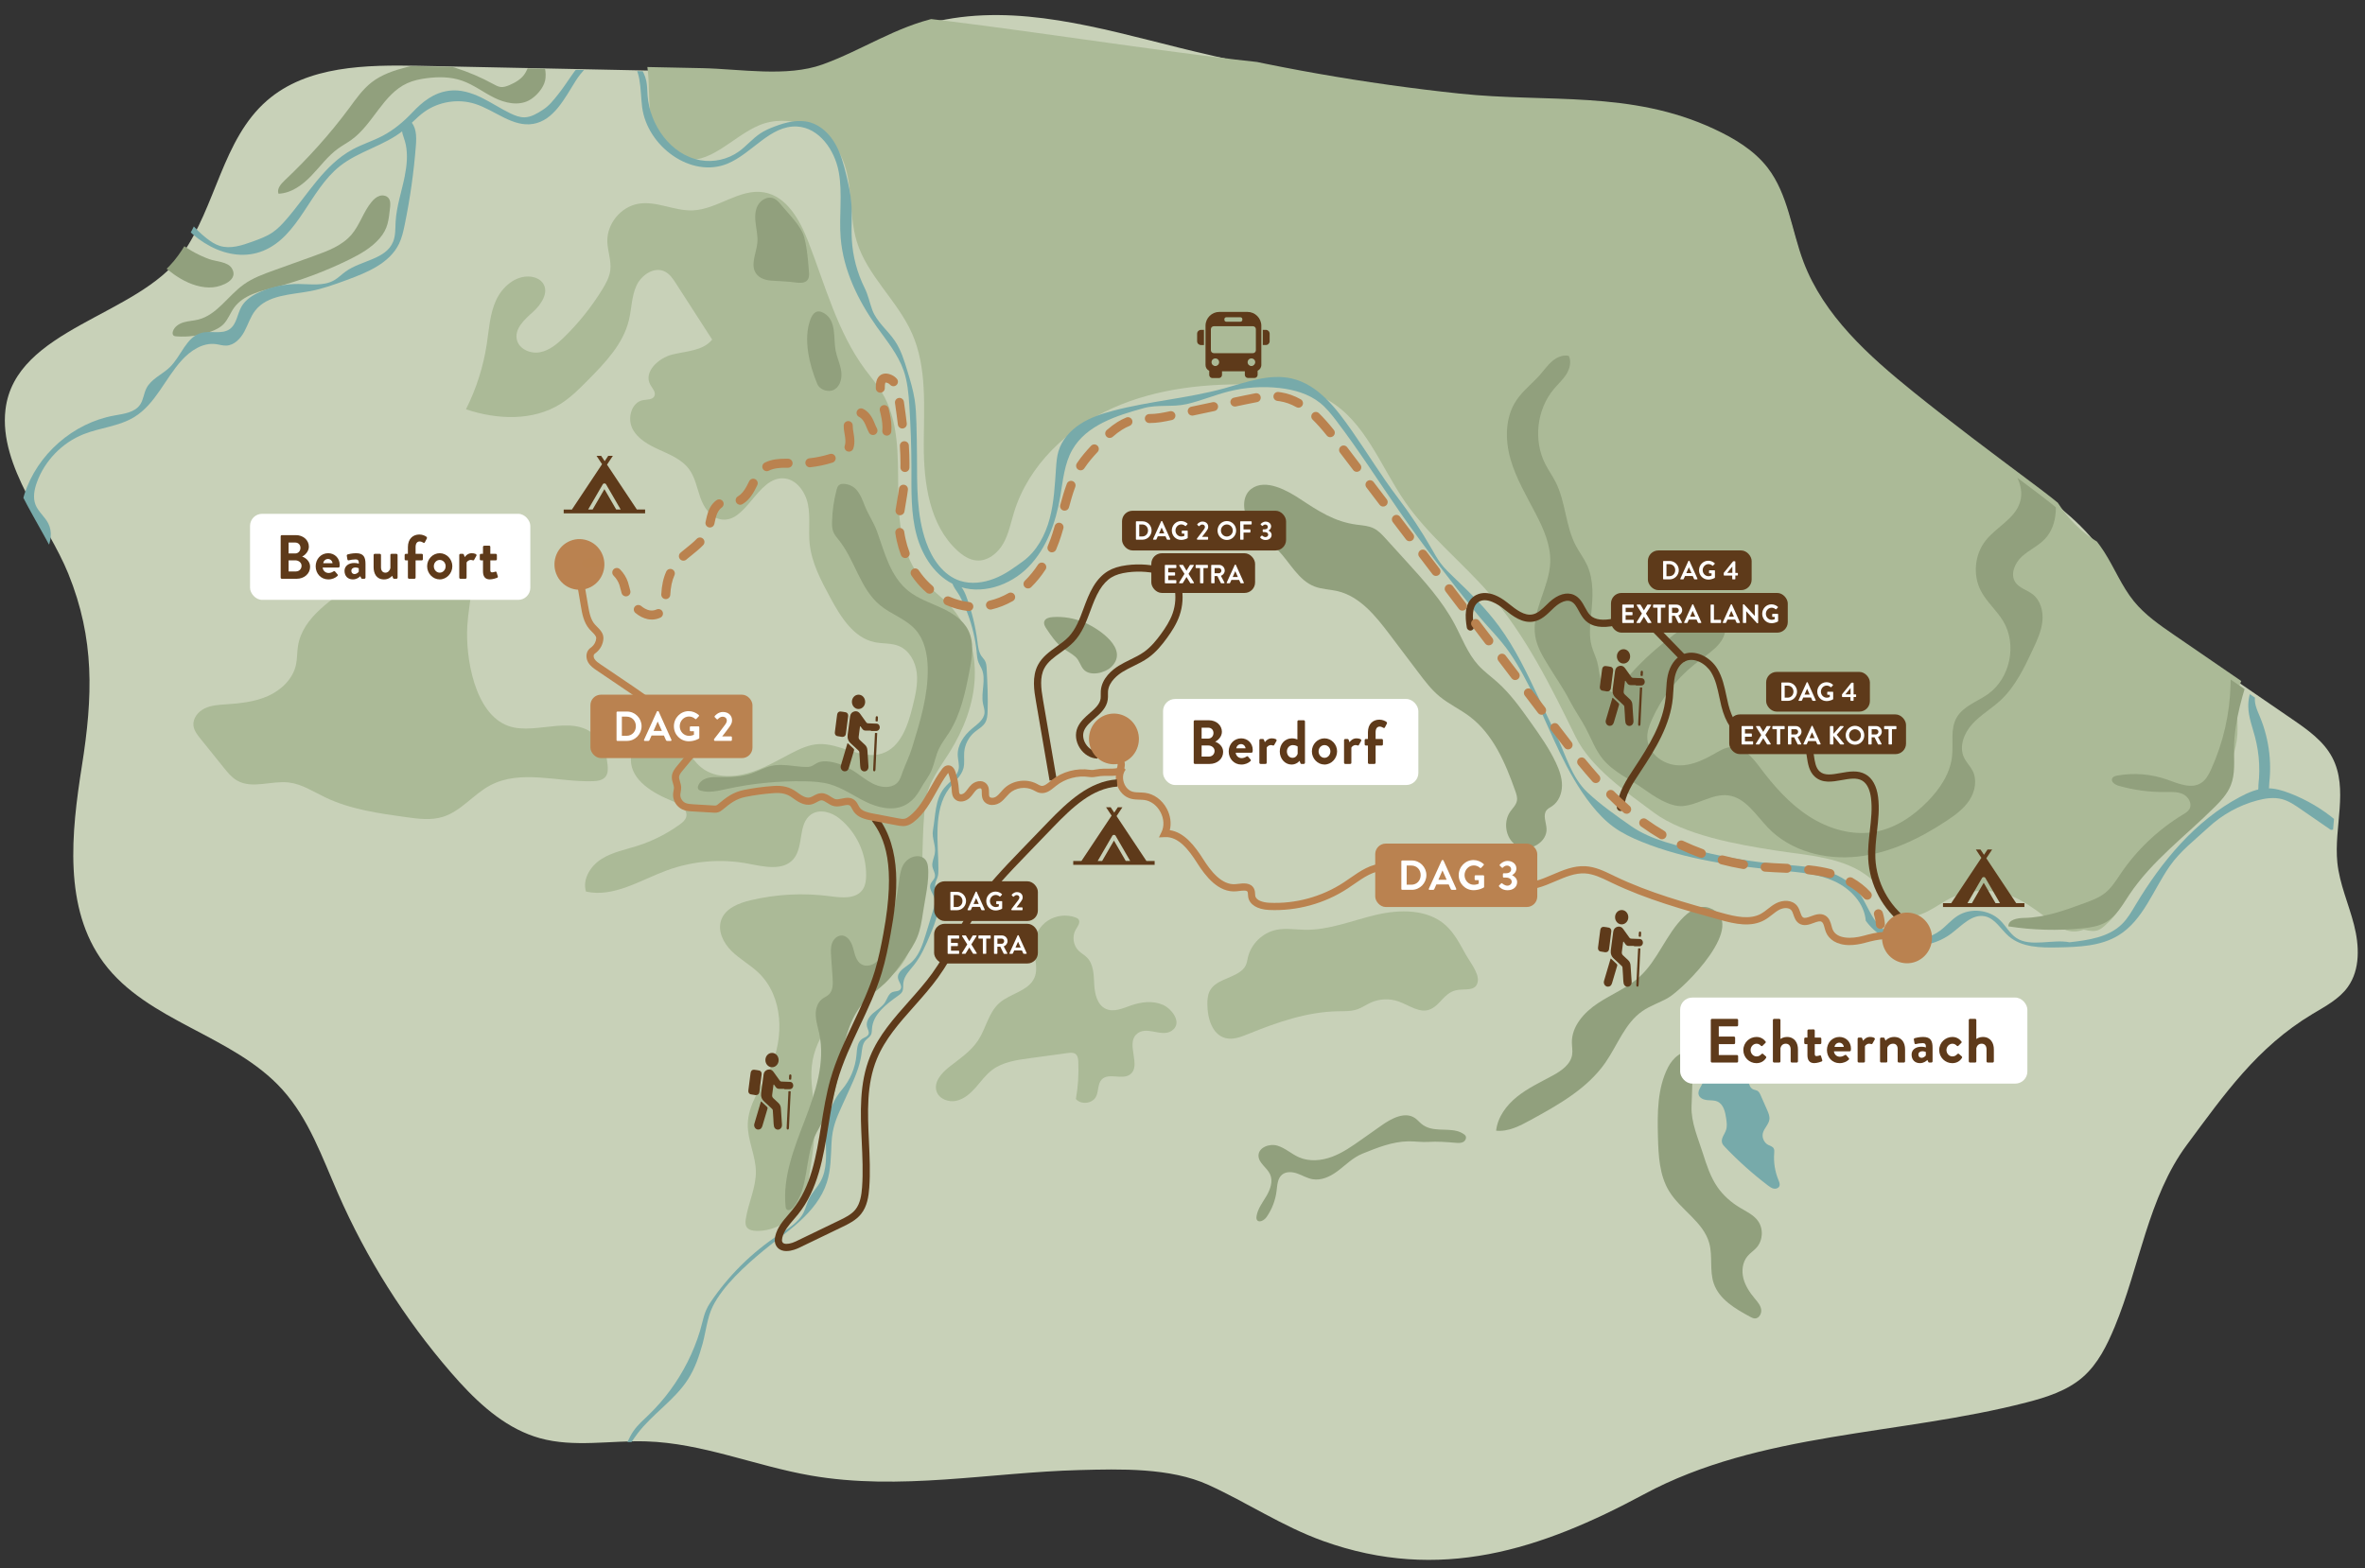 <?xml version="1.0" encoding="UTF-8"?>
<svg xmlns="http://www.w3.org/2000/svg" xmlns:xlink="http://www.w3.org/1999/xlink" viewBox="0 0 1313.8 871.49">
  <rect x="0" y="0" width="1313.8" height="871.49" fill="#333333" stroke="none"/>
  <defs>
    <style>.cls-1{fill:none;}.cls-2,.cls-3{fill:#5e3a1a;}.cls-4{fill:#c8d1b8;}.cls-5{fill:#91a07d;}.cls-6{fill:#abba97;}.cls-7{fill:#ba824f;}.cls-8{clip-path:url(#clippath-1);}.cls-9{clip-path:url(#clippath-2);}.cls-10{fill:#fff;}.cls-3{fill-rule:evenodd;}.cls-11{fill:#ba8250;}.cls-12{fill:#7aa;}.cls-13{clip-path:url(#clippath);}</style>
    <clipPath id="clippath">
      <path class="cls-1" d="M293.47,795.14c2.01.79,4.06,1.48,6.15,2.06,19.06,5.32,39.34,1.19,59.12,1.8,31.14.95,60.65,13.61,91.34,18.96,49.54,8.64,99.55-1.7,149.23-3.02,22.76-.6,50.58-1.4,71.72,8.22,21.39,9.73,41.22,23.09,63.76,31.19,64.76,23.27,120.96,4.89,178.3-25.99,64.42-34.69,141.68-32.67,212.5-51.01,11.16-2.89,22.55-6.5,31.24-14.08,8.38-7.32,13.44-17.65,17.71-27.93,13.8-33.22,18.58-72.13,40.05-101.08,20.87-28.14,39.05-54.3,69.89-72.79,7.1-4.26,14.75-8.25,19.57-14.99,6.95-9.72,6.39-22.95,3.43-34.53-2.96-11.57-8.03-22.68-9.26-34.57-2.02-19.61,6.35-40.91-2.8-58.37-4.83-9.21-13.73-15.46-22.31-21.34-21.76-14.93-43.51-29.86-65.27-44.79-8.06-5.53-16.24-11.17-22.41-18.75-6.78-8.32-10.77-18.53-16.57-27.56-10.23-15.88-25.68-27.55-40.81-38.86-21.86-16.35-43.73-32.7-64.99-49.83-24.91-20.07-49.89-42.48-61.2-72.41-6.63-17.54-8.46-37.42-19.92-52.28-7.56-9.8-18.57-16.32-29.78-21.55-46.42-21.62-92.23-14.44-141.2-19.62-52.67-5.57-104.97-14.76-156.38-27.51-43.93-10.89-89.44-24.45-133.65-14.78-23.3,5.09-42.2,18.25-64.01,26.1-19.87,7.15-45.7,2.48-66.91,2.04-52.34-1.08-104.67-2.16-157.01-3.24-29.72-.61-62.45-.2-84.89,19.3-24.84,21.58-28.27,58.94-47.38,85.73C76.38,173.81,8.16,180.51,2.82,225.69c-3.75,31.7,23.61,63.26,34.9,91.13,14.76,36.42,13.66,68.26,7.55,106.86-5.9,37.26-10.35,79.07,12.12,109.37,24.36,32.85,71.91,40.1,99.28,70.49,14.67,16.28,22.08,37.6,30.86,57.67,15.79,36.09,37.04,69.78,62.81,99.57,12.14,14.03,26.03,27.66,43.13,34.36Z"></path>
    </clipPath>
    <clipPath id="clippath-1">
      <path class="cls-1" d="M291.86,797.26c2.01.79,4.06,1.48,6.15,2.06,19.06,5.32,39.34,1.19,59.12,1.8,31.14.95,60.65,13.61,91.34,18.96,49.54,8.64,99.55-1.7,149.23-3.02,22.76-.6,50.58-1.4,71.72,8.22,21.39,9.73,41.22,23.09,63.76,31.19,64.76,23.27,120.96,4.89,178.3-25.99,64.42-34.69,141.68-32.67,212.5-51.01,11.16-2.89,22.55-6.5,31.24-14.08,8.38-7.32,13.44-17.65,17.71-27.93,13.8-33.22,18.58-72.13,40.05-101.08,20.87-28.14,39.05-54.3,69.89-72.79,7.1-4.26,14.75-8.25,19.57-14.99,6.95-9.72,6.39-22.95,3.43-34.53-2.96-11.57-8.03-22.68-9.26-34.57-2.02-19.61,6.35-40.91-2.8-58.37-4.83-9.21-13.73-15.46-22.31-21.34-21.76-14.93-43.51-29.86-65.27-44.79-8.06-5.53-16.24-11.17-22.41-18.75-6.78-8.32-10.77-18.53-16.57-27.56-10.23-15.88-25.68-27.55-40.81-38.86-21.86-16.35-43.73-32.7-64.99-49.83-24.91-20.07-49.89-42.48-61.2-72.41-6.63-17.54-8.46-37.42-19.92-52.28-7.56-9.8-18.57-16.32-29.78-21.55-46.42-21.62-92.23-14.44-141.2-19.62-52.67-5.57-104.97-14.76-156.38-27.51-43.93-10.89-89.44-24.45-133.65-14.78-23.3,5.09-42.2,18.25-64.01,26.1-19.87,7.15-45.7,2.48-66.91,2.04-52.34-1.08-104.67-2.16-157.01-3.24-29.72-.61-62.45-.2-84.89,19.3-24.84,21.58-28.27,58.94-47.38,85.73C74.77,175.93,6.55,182.63,1.2,227.82c-3.75,31.7,23.61,63.26,34.9,91.13,14.76,36.42,13.66,68.26,7.55,106.86-5.9,37.26-10.35,79.07,12.12,109.37,24.36,32.85,71.91,40.1,99.28,70.49,14.67,16.28,22.08,37.6,30.86,57.67,15.79,36.09,37.04,69.78,62.81,99.57,12.14,14.03,26.03,27.66,43.13,34.36Z"></path>
    </clipPath>
    <clipPath id="clippath-2">
      <path class="cls-1" d="M291.01,797.49c2.01.79,4.06,1.48,6.15,2.06,19.06,5.32,39.34,1.19,59.12,1.8,31.14.95,60.65,13.61,91.34,18.96,49.54,8.64,99.55-1.7,149.23-3.02,22.76-.6,50.58-1.4,71.72,8.22,21.39,9.73,41.22,23.09,63.76,31.19,64.76,23.27,120.96,4.89,178.3-25.99,64.42-34.69,141.68-32.67,212.5-51.01,11.16-2.89,22.55-6.5,31.24-14.08,8.38-7.32,13.44-17.65,17.71-27.93,13.8-33.22,18.58-72.13,40.05-101.08,20.87-28.14,39.05-54.3,69.89-72.79,7.1-4.26,14.75-8.25,19.57-14.99,6.95-9.72,6.39-22.95,3.43-34.53-2.96-11.57-8.03-22.68-9.26-34.57-2.02-19.61,6.35-40.91-2.8-58.37-4.83-9.21-13.73-15.46-22.31-21.34-21.76-14.93-43.51-29.86-65.27-44.79-8.06-5.53-16.24-11.17-22.41-18.75-6.78-8.32-10.77-18.53-16.57-27.56-10.23-15.88-25.68-27.55-40.81-38.86-21.86-16.35-43.73-32.7-64.99-49.83-24.91-20.07-49.89-42.48-61.2-72.41-6.63-17.54-8.46-37.42-19.92-52.28-7.56-9.8-18.57-16.32-29.78-21.55-46.42-21.62-92.23-14.44-141.2-19.62-52.67-5.57-104.97-14.76-156.38-27.51-43.93-10.89-89.44-24.45-133.65-14.78-23.3,5.09-42.2,18.25-64.01,26.1-19.87,7.15-45.7,2.48-66.91,2.04-52.34-1.08-104.67-2.16-157.01-3.24-29.72-.61-62.45-.2-84.89,19.3-24.84,21.58-28.27,58.94-47.38,85.73C73.92,176.16,5.7,182.86.35,228.05c-3.75,31.7,23.61,63.26,34.9,91.13,14.76,36.42,13.66,68.26,7.55,106.86-5.9,37.26-10.35,79.07,12.12,109.37,24.36,32.85,71.91,40.1,99.28,70.49,14.67,16.28,22.08,37.6,30.86,57.67,15.79,36.09,37.04,69.78,62.81,99.57,12.14,14.03,26.03,27.66,43.13,34.36Z"></path>
    </clipPath>
  </defs>
  <g id="Land">
    <path class="cls-4" d="M293.69,797.09c2.01.79,4.06,1.48,6.15,2.06,19.06,5.32,39.34,1.19,59.12,1.8,31.14.95,60.65,13.61,91.34,18.96,49.54,8.64,99.55-1.7,149.23-3.02,22.76-.6,50.58-1.4,71.72,8.22,21.39,9.73,41.22,23.09,63.76,31.19,64.76,23.27,120.96,4.89,178.3-25.99,64.42-34.69,141.68-32.67,212.5-51.01,11.16-2.89,22.55-6.5,31.24-14.08,8.38-7.32,13.44-17.65,17.71-27.93,13.8-33.22,18.58-72.13,40.05-101.08,20.87-28.14,39.05-54.3,69.89-72.79,7.1-4.26,14.75-8.25,19.57-14.99,6.95-9.72,6.39-22.95,3.43-34.53s-8.03-22.68-9.26-34.57c-2.02-19.61,6.35-40.91-2.8-58.37-4.83-9.21-13.73-15.46-22.31-21.34-21.76-14.93-43.51-29.86-65.27-44.79-8.06-5.53-16.24-11.17-22.41-18.75-6.78-8.32-10.77-18.53-16.57-27.56-10.23-15.88-25.68-27.55-40.81-38.86-21.86-16.35-43.73-32.7-64.99-49.83-24.91-20.07-49.89-42.48-61.2-72.41-6.63-17.54-8.46-37.42-19.92-52.28-7.56-9.8-18.57-16.32-29.78-21.55-46.42-21.62-92.23-14.44-141.2-19.62-52.67-5.57-104.97-14.76-156.38-27.51-43.93-10.89-89.44-24.45-133.65-14.78-23.3,5.09-42.2,18.25-64.01,26.1-19.87,7.15-45.7,2.48-66.91,2.04-52.34-1.08-104.67-2.16-157.01-3.24-29.72-.61-62.45-.2-84.89,19.3-24.84,21.58-28.27,58.94-47.38,85.73C76.6,175.76,8.38,182.46,3.04,227.64c-3.75,31.7,23.61,63.26,34.9,91.13,14.76,36.42,13.66,68.26,7.55,106.86-5.9,37.26-10.35,79.07,12.12,109.37,24.36,32.85,71.91,40.1,99.28,70.49,14.67,16.28,22.08,37.6,30.86,57.67,15.79,36.09,37.04,69.78,62.81,99.57,12.14,14.03,26.03,27.66,43.13,34.36Z"></path>
  </g>
  <g id="Natuur">
    <g class="cls-13">
      <path class="cls-6" d="M1168.59,303.03c16.16,8.29,33.1,16.79,51.26,16.81,5.15,0,10.39-.67,15.37.63,4.17,1.09,7.86,3.49,11.41,5.92,5.44,3.72,10.78,7.59,16,11.62,2.3,1.77,4.79,4.01,4.74,6.91-.04,1.96-1.27,3.68-2.44,5.25-4.27,5.71-8.54,11.41-12.81,17.12-3.08,4.12-6.21,8.33-7.86,13.2-2.98,8.83-.71,18.49-1.37,27.78-1.24,17.49-12.72,32.5-25.01,45-12.29,12.51-26.14,24.05-34.39,39.52-3.35,6.28-5.81,13.26-10.84,18.3-5.69,5.71-7.22,7.4-15.05,5.5-9.65,3.39-15.08-2.47-22.51-7.91-5.33-3.9-10.73-7.84-16.82-10.41-11.02-4.64-24.01-4.32-34.79.84-7.19,3.44-18.14,13.39-26.66,8.86-6.8-3.62-11.56-14.7-17.7-19.84-14.33-11.99-34.58-12.67-53.04-15.57-20.71-3.24-50.42-8.4-67.41-21.07-15.02-11.2-34.97-24.88-43.42-42.11-13.72-27.97-27.66-56.3-48.11-79.8-15.08-17.33-33.49-31.8-46.57-50.68-13.6-19.64-22.05-44.58-42.74-56.52-11.7-6.75-25.67-8.2-39.17-8.64-27.4-.91-55.46,1.81-80.49,12.99s-46.79,31.71-54.85,57.91c-1.81,5.88-2.96,12.06-6,17.41s-8.61,9.85-14.74,9.4c-4.09-.3-7.73-2.73-10.75-5.5-15.52-14.24-18.66-37.36-18.66-58.42,0-21.06,1.99-43.06-6.55-62.31-8.1-18.25-24.93-32.03-30.71-51.14-4.76-15.74-1.5-33.64-9.13-48.21-8.13-15.54-28.9-23.02-45.07-16.25-14.94,6.26-27.82,22.94-43.37,18.39-9.22-2.7-14.73-12.38-16.53-21.82-1.8-9.44-.85-19.2-2.16-28.71-1.84-13.36-8.24-26.04-17.9-35.45,122.44-6.44,245.45,20.73,367.38,33.63,115.58,12.22,237.71,7.81,340.56,61.95,12.86,6.77,25.47,14.57,35,25.55,15.04,17.33,20.81,40.55,27.34,62.55,12.49,42.08,17.52,97.29,56.58,117.33Z"></path>
      <path class="cls-6" d="M259.59,347.89c.8-13.29,4.9-26.75,1.72-39.67-.88-3.59-2.41-7.17-5.22-9.57-2.94-2.51-6.95-3.44-10.81-3.51-18.7-.37-32.66,15.99-47.3,27.63-13.06,10.38-29.9,19.82-32.46,36.31-.54,3.45-.37,7.01-1.12,10.42-1.72,7.84-8.19,13.97-15.51,17.25-7.32,3.28-15.48,4.11-23.48,4.65-4.03.27-8.18.51-11.8,2.29s-6.6,5.54-6.14,9.55c.32,2.73,2.11,5.03,3.83,7.17,4.35,5.41,8.71,10.82,13.06,16.23,2.13,2.65,4.34,5.36,7.28,7.07,8.42,4.88,19.07-.02,28.74,1.1,7.25.84,13.59,5.04,20.16,8.2,14,6.74,29.69,8.95,45.08,11.07,6.79.94,13.84,1.86,20.4-.17,10.11-3.12,16.95-12.54,26.3-17.51,17.02-9.04,37.73-1.7,57-2.31,2.59-.08,5.48-.47,7.08-2.51,1.39-1.77,1.35-4.25,1.13-6.49-.46-4.77-1.51-9.65-4.35-13.51-12.24-16.61-34.68-2.59-50.59-8.12-19.14-6.65-24.03-38.52-23-55.58Z"></path>
      <path class="cls-6" d="M371.75,408.31c-9.19-4.15-21.39,3.82-21.3,13.9.11,11.53,12.38,18.61,23.07,22.94,3.99,1.62,8.83,4.74,7.65,8.88-.51,1.78-2.06,3.04-3.56,4.13-7.13,5.16-15.08,9.17-23.46,11.84-6.82,2.17-14.05,3.52-20.08,7.37-6.03,3.85-10.64,11.21-8.55,18.06,15.33,3.42,30.08-6.29,44.81-11.73,14.49-5.35,30.44-6.65,45.6-3.72,8.59,1.66,19.08,4.05,24.8-2.56,5.97-6.91,2.35-19.68,9.87-24.85,4.7-3.23,11.36-1.31,15.78,2.29,9.4,7.65,14.77,19.21,14.78,31.33,0,2.91-.37,5.98-2.08,8.33-3.77,5.15-11.5,4.35-17.83,3.51-14.74-1.97-29.83-1.21-44.3,2.23-6.6,1.57-13.9,4.44-16.25,10.81-2.23,6.05,1.08,12.85,5.67,17.38,4.58,4.53,10.39,7.65,15.04,12.12,13.8,13.25,14.38,36.05,6.29,53.38-4.72,10.11-12.11,19.63-12.3,30.79-.15,8.85,4.34,17.24,4.5,26.09.16,9.06-4.21,17.56-5.59,26.51-.23,1.51-.35,3.18.47,4.47,1.07,1.68,3.33,2.11,5.32,2.17,10.36.28,20.62-5.86,25.26-15.13,2.53-5.06,3.44-10.75,4.31-16.34,1.75-11.23,3.51-22.57,2.84-33.91-.51-8.75-2.46-17.49-1.54-26.21,1.87-17.65,15.3-32.16,30.49-41.36,5.07-3.07,10.46-5.75,14.82-9.76,10.62-9.75,13.23-25.27,14.78-39.61,2.03-18.78.69-38.34,3.19-56.86,1.37-10.02,8-18.37,13.35-26.95,7.73-12.38,13.21-26.45,13.88-41.03.67-14.58-3.82-29.69-13.83-40.32-4.72-5.01-10.52-8.94-15.08-14.1-12.04-13.64-13.53-33.4-13.62-51.59-.1-18.19.3-37.55-9.21-53.06-2.66-4.35-6.02-8.22-9.05-12.31-15.54-20.96-22.25-46.94-31.72-71.26-4.65-11.94-11.89-25.11-24.51-27.29-13.58-2.34-25.85,9.44-39.62,10.01-10.16.41-20.08-5.36-30.11-3.7-9.74,1.61-17.56,11.04-17.35,20.91.12,5.37,2.31,10.65,1.66,15.98-.47,3.89-2.42,7.43-4.48,10.77-5.92,9.63-13.02,18.52-21.1,26.43-3.86,3.78-8.22,7.47-13.53,8.45-5.31.99-11.66-1.78-12.82-7.05-1.33-6.05,4.24-11.15,8.87-15.27s9.15-10.84,5.68-15.99c-1.54-2.28-4.33-3.46-7.07-3.72-8.22-.78-15.64,5.71-19.06,13.23-3.42,7.52-3.87,15.98-5.1,24.14-1.91,12.62-5.83,24.94-11.57,36.35,17.2,5.8,37.21,6.64,52.57-3.02,5.67-3.57,10.44-8.37,15.15-13.14,9.57-9.68,19.53-20.04,22.76-33.27,1.56-6.37,1.47-13.2,4.18-19.18s9.82-10.85,15.72-7.98c2.8,1.36,4.62,4.09,6.3,6.71,6.69,10.38,13.39,20.76,20.08,31.14-5.02,6.28-14.28,6.38-22.08,8.3-7.81,1.92-16.18,9.74-12.29,16.77,1.14,2.06,3.29,4.22,2.27,6.35-1,2.1-3.98,1.82-6.27,2.23-6.45,1.14-8.89,10-5.93,15.84,2.96,5.85,9.21,9.17,15.18,11.86,5.97,2.7,12.36,5.37,16.26,10.63,3.39,4.58,4.39,10.44,6.29,15.81,1.9,5.37,5.45,10.9,11.03,12.05,14.31,2.97,20.38-23.24,34.99-22.74,7.21.25,12.38,7.46,13.77,14.54s.21,14.4.92,21.58c1.07,10.82,6.35,20.71,11.52,30.28,5.72,10.56,12.84,22.22,24.59,24.66,4.46.93,9.25.39,13.46,2.13,5.81,2.39,9.24,8.72,9.95,14.96s-.8,12.51-2.3,18.61c-2.6,10.57-6.64,22.77-16.99,26.15-11.45,3.73-23.22-5.86-35.25-5.22-5.46.29-10.56,2.69-15.41,5.21-7.88,4.11-15.62,8.72-24.19,11.07-8.51,2.34-18.61,2.42-25.65-3.37-6.53-5.36-9.7-14.43-17.76-18.07Z"></path>
      <path class="cls-6" d="M802.97,514.04c-10.1-8.97-25.39-8.76-38.54-5.68-13.15,3.08-26.01,8.53-39.52,8.31-5.34-.09-10.76-1.06-15.99.04-7.56,1.59-13.93,7.82-15.7,15.34-.35,1.5-.54,3.06-1.22,4.45-.74,1.53-2.02,2.73-3.42,3.69-5.54,3.78-13.64,4.63-16.62,10.63-1.11,2.23-1.26,4.8-1.25,7.29.03,7.66,2.68,16.86,10.1,18.75,4.18,1.06,8.5-.63,12.5-2.25,15.97-6.48,32.59-12.33,49.82-12.66,3.7-.07,7.49.1,10.98-1.13,2.59-.91,4.86-2.54,7.36-3.68,4.78-2.17,10.4-2.42,15.36-.68,5.94,2.08,12.02,6.93,17.76,4.36,5.76-2.58,7.44-8.8,14.08-10.51,4.75-1.22,11.44,1.11,12.29-5.12.62-4.52-4.53-10.9-6.58-14.56-3.28-5.85-6.32-12.06-11.41-16.58Z"></path>
      <path class="cls-6" d="M645.92,558.35c-5.48-2.43-11.89-1.64-17.55.33-4.58,1.6-9.61,3.94-14.03,1.94-4.83-2.18-6.2-8.32-6.47-13.61s-.31-11.21-4.05-14.96c-1.43-1.44-3.28-2.39-4.71-3.83-3.01-3.02-3.63-8.13-1.44-11.78,1.07-1.78,2.73-4.01,1.42-5.62-.4-.5-1.02-.77-1.62-1-5.03-1.86-10.93-1.18-15.41,1.78-4.47,2.96-7.41,8.13-7.65,13.49-.28,6.08,2.63,12.45.29,18.07-3.16,7.59-13.44,8.76-19.58,14.22-5.97,5.3-7.36,14.01-11.73,20.69-4.03,6.16-10.4,10.32-16.18,14.89-4.23,3.35-8.62,8.35-6.94,13.48,1.39,4.23,6.64,6.21,10.98,5.25s7.87-4.1,10.81-7.44c2.94-3.34,5.56-7.04,9.12-9.71,5.82-4.38,13.39-5.5,20.61-6.48,7.14-.97,14.29-1.94,21.43-2.91,1.46-.2,3.09-.35,4.26.54,1.24.96,1.46,2.72,1.53,4.29.33,6.93-.12,13.89-1.33,20.72,2.9,3.36,9.19,2.61,11.2-1.35,1.54-3.02.81-7.09,3.17-9.52,3.84-3.94,11.34.47,15.76-2.8,6.29-4.65-2.18-16.47,3.28-22.07,5.39-5.54,13.84,1.66,19.65-2.06,6.55-4.2.39-12.27-4.8-14.58Z"></path>
    </g>
  </g>
  <g id="Natuur_2">
    <g class="cls-8">
      <path class="cls-5" d="M1234.18,300.79c-.19,7.18.2,15.58,6.07,19.71,2.93,2.06,6.67,2.57,9.8,4.31,7.39,4.1,9.21,15.57,3.45,21.76-2.25,2.42-5.29,3.97-7.66,6.28-6.96,6.78-6.5,17.82-6.73,27.53-.38,16.19-4.06,32.3-10.76,47.05-1.32,2.9-2.87,5.89-5.54,7.62-5.55,3.6-12.74.34-18.98-1.86-8.81-3.1-18.42-3.88-27.62-2.23-1.1.2-2.34.54-2.83,1.55-.92,1.9,1.59,3.58,3.62,4.16,8.47,2.39,17.28,3.56,26.08,3.45,3.31-.04,6.78-.23,9.74,1.23s5.09,5.26,3.48,8.15c-.79,1.42-2.26,2.3-3.65,3.14-13.62,8.25-25.44,19.45-34.42,32.61-2.65,3.89-5.13,8.02-8.81,10.95-3.25,2.59-7.22,4.08-11.12,5.52-10.99,4.07-22.25,8.19-33.97,8.35-3.68.05-8.8,1.01-8.64,4.69,13.58,2.11,27.43,2.49,41.1,1.11,4.49-.45,9.09-1.14,13-3.38,5.89-3.37,9.32-9.68,13.09-15.33,12.59-18.88,31.31-32.64,47.37-48.67,3.56-3.55,7.07-7.35,8.96-12.02,2.6-6.44,1.77-13.65,1.84-20.6.15-15.53,4.96-30.59,9.73-45.37,1.77-5.48,3.57-11.04,6.84-15.77,5.63-8.14,15.84-14.98,14.65-24.81-.99-8.2-9.56-12.95-17.12-16.27-7.56-3.32-16.18-7.8-17.54-15.95-1.06-6.36,2.87-12.43,3.73-18.83,1.05-7.85-8.01-5.87-8.27.88-.11,2.79,1.4,6.18,1.41,9.21.02,3.94-.21,7.9-.31,11.83Z"></path>
      <path class="cls-5" d="M951.42,419.42c3.27-1.85,6.55-4.1,10.3-4.3,6.81-.36,11.87,5.88,15.96,11.34,7.72,10.31,16.4,20.15,27.22,27.14,10.82,6.99,24.05,10.93,36.73,8.65,11.25-2.02,21.21-8.73,29.19-16.91,6.77-6.92,12.54-15.44,13.58-25.07.78-7.26-1.07-15.18,2.55-21.52,3.64-6.38,11.45-8.8,17.43-13.06,12.35-8.82,16.23-27.55,8.41-40.55-3.59-5.98-9.17-10.63-12.39-16.82-4.54-8.74-3.49-20.09,2.58-27.85,5.99-7.65,16.38-12.18,19.18-21.48,2.93-9.74-4.05-19.61-11.58-26.44-7.54-6.83-16.52-13.18-19.5-22.91-4.01-13.11,4.43-26.42,7.18-39.84,2.51-12.26.03-25.46-6.75-35.97,2.12-3.15,6.93-3.47,10.24-1.61,3.31,1.87,5.4,5.31,7.04,8.74,4.77,9.92,7.1,21.01,6.71,32.01-.34,9.57-2.65,19.39.18,28.53,2.2,7.13,7.28,12.94,11.51,19.09,5.78,8.4,10.15,17.77,12.88,27.6,2.94,10.6,3.47,23.27-4.07,31.28-3.68,3.92-8.82,6.15-12.79,9.78-3.97,3.62-6.64,9.87-3.63,14.32,2.2,3.26,6.5,4.25,9.6,6.66,4.37,3.4,5.97,9.44,5.41,14.95s-2.93,10.64-5.28,15.65c-4.78,10.21-9.75,20.69-18.01,28.36-5,4.64-11.06,8.09-15.65,13.13-4.59,5.04-7.52,12.56-4.58,18.7,1.26,2.63,3.44,4.71,4.76,7.3,2.6,5.13,1.34,11.56-1.81,16.36-3.15,4.81-7.93,8.29-12.72,11.47-14.98,9.91-31.66,17.96-49.52,19.87-17.86,1.91-37.05-3.04-49.52-15.96-6.79-7.03-12.52-16.8-22.21-18.07-8.65-1.14-16.58,5.24-25.28,5.92-7.41.58-16.28-5.64-21.96-9.68-7.47-5.31-16.42-9.16-22.36-16.36-4.2-5.08-6.44-11.45-9.54-17.27-2.73-5.13-6.14-9.88-8.8-15.04-3.5-6.81-7.91-13.09-11.94-19.67-3.11-5.07-6.28-10.3-7.29-16.16-2.41-13.93,7.77-27.08,8.3-41.21.36-9.41-3.6-18.42-7.93-26.78-5.17-10-11.05-19.77-14.14-30.59-3.09-10.82-3.03-23.18,3.18-32.57,3.65-5.52,9.1-9.58,13.45-14.58,2.17-2.5,4.08-5.25,6.62-7.38,2.54-2.13,5.91-3.58,9.14-2.88,1.53,3.22.57,7.13-1.32,10.15-1.88,3.02-4.58,5.44-6.88,8.16-9.63,11.38-11.62,28.65-4.82,41.92,1.74,3.4,3.99,6.52,5.71,9.93,5.58,11.02,5.42,24.28,11.16,35.22,1.96,3.74,4.58,7.12,6.33,10.96,3.85,8.45,3.16,18.19,2.22,27.43-.6,5.92-1.27,12.02.36,17.74.84,2.95,2.27,5.71,3.06,8.68.74,2.77.91,5.67,1.6,8.46.69,2.79,2.01,5.59,4.42,7.15,4.55,2.94,6.16-.08,8.12-3.21,2.72-4.34,6.43-8.19,10.03-11.82,7.5-7.54,15.93-14.08,24.47-20.39,3.4-2.51,6.98-5.06,11.14-5.8s9.07.93,10.69,4.83c1.94,4.66-1.47,9.81-5.22,13.2-3.53,3.2-7.51,5.86-11.23,8.84-10.17,8.15-18.36,18.75-23.68,30.64-1.53,3.42-2.84,7.08-2.54,10.81.39,4.79,3.52,9.1,7.59,11.65,9.48,5.91,19.72,2.2,28.69-2.87Z"></path>
      <path class="cls-5" d="M949.49,504.48c-4.89-1.77-10.22,1.24-13.95,4.86-10,9.69-14.46,24.11-24.76,33.47-6.76,6.14-15.48,9.6-23.09,14.64-7.62,5.04-14.6,12.75-14.48,21.88.03,2.24.49,4.5.15,6.72-.82,5.45-6.03,9.01-10.88,11.65-6.69,3.64-13.68,6.89-19.63,11.65-5.95,4.76-10.89,11.36-11.72,18.94,6.75.72,13.18-2.65,19.14-5.91,15.46-8.46,31.48-17.42,41.54-31.89,6.77-9.73,10.83-21.9,20.58-28.64,4.32-2.99,9.42-4.63,14.01-7.2,8.79-4.92,45.94-41.9,23.12-50.17Z"></path>
      <path class="cls-5" d="M939.8,584.99c-5.29-1.97-10.6,3.04-13.17,8.07-5.99,11.7-5.94,25.46-5.61,38.6.27,10.43.78,21.39,6.22,30.29,6.38,10.42,18.92,16.96,22.24,28.72,2.07,7.32.07,15.4,2.57,22.59,3.06,8.83,11.96,14.03,20.19,18.46.82.44,1.68.9,2.62.92,2.37.05,3.91-2.81,3.49-5.14s-2.11-4.2-3.62-6.02c-2.75-3.3-5.2-6.98-6.25-11.15-1.04-4.17-.5-8.91,2.24-12.22,1.52-1.84,3.61-3.14,5.18-4.94,3.51-4.03,3.78-10.53.61-14.83-2.44-3.31-6.37-5.1-9.89-7.22-4.88-2.93-9.26-6.76-12.51-11.43-3.93-5.65-6.06-12.32-8.15-18.87-2.71-8.53-6.52-16.98-6.28-25.86.07-2.71,1.32-29.65.13-29.95Z"></path>
      <path class="cls-5" d="M695.09,271.66c-5.67,4.35-4.7,13.54-.55,19.36,4.15,5.82,10.52,9.62,15.48,14.77,6.68,6.94,11.27,16.69,20.27,20.13,4.07,1.56,8.56,1.57,12.8,2.58,12.44,2.96,21.14,13.84,28.86,24.04,5.36,7.09,10.72,14.18,16.08,21.27,3.55,4.7,7.15,9.45,11.69,13.2,5.15,4.26,11.34,7.09,16.68,11.12,13.12,9.89,19.91,25.92,25.38,41.42.62,1.76,1.24,3.63.89,5.46-.45,2.33-2.35,4.05-3.71,6-4.31,6.14-2.37,16.04,4.39,19.3,6.76,3.26,16.27-2.45,15.78-9.93-.23-3.51-2.17-7.49.06-10.2.81-.98,2.01-1.53,3.06-2.24,3.63-2.46,5.43-7.03,5.46-11.42s-1.49-8.64-3.35-12.62c-3.75-8.03-8.92-15.31-14.05-22.54-5.57-7.84-11.21-15.75-18.38-22.18-3.58-3.21-7.52-6.03-10.75-9.59-5.91-6.53-8.99-15.04-13.13-22.81-6.89-12.91-16.83-23.89-26.67-34.72-3.89-4.28-7.77-8.56-11.66-12.84-1.92-2.11-3.9-4.27-6.44-5.56-2.98-1.51-6.42-1.69-9.73-2.13-12.2-1.62-21.2-7.57-31.18-14.16-7.01-4.63-19.37-11.74-27.28-5.68Z"></path>
      <path class="cls-5" d="M602.65,346.01c-5.62-2.46-11.84-3.54-17.96-3.1-1.83.13-4,.67-4.56,2.41-.46,1.42.41,2.89,1.24,4.13,2.55,3.8,5.17,7.66,8.78,10.47,2.33,1.81,5.09,3.09,7.28,5.08,2.29,2.09,2.66,4.94,4.59,7.06,3.62,3.98,11.95,1.91,15.42-1.55,9.9-9.85-6.82-21.01-14.79-24.51Z"></path>
      <path class="cls-5" d="M809.35,628.5c-6.27-1.67-13.89.71-19.6-3.91-1.27-1.03-2.32-2.34-3.67-3.27-5.57-3.84-13.03.12-18.55,4.02-3.78,2.66-7.55,5.33-11.33,7.99-5.12,3.61-10.31,7.26-16.18,9.46-5.87,2.2-12.59,2.82-18.34.33-4.21-1.82-7.69-5.2-12.09-6.5s-10.47.96-10.47,5.54c0,4.14,4.69,6.59,6.42,10.36,1.76,3.83.17,8.35-1.96,11.98-2.13,3.63-4.86,7.1-5.54,11.26-.11.7-.16,1.45.19,2.06,1.12,1.94,4.1.29,5.39-1.55,2.96-4.26,4.88-9.24,5.52-14.39.41-3.26.51-7,3.03-9.11,2.29-1.92,5.72-1.65,8.54-.65s5.44,2.62,8.38,3.14c4.8.86,9.65-1.35,13.59-4.23,4.94-3.61,8.62-7.7,14.32-10.01,8.08-3.28,16.54-6.67,25.38-6.8,3.81-.06,7.35.57,11.13.32,4.95-.33,10.08.07,15.01.49,1.44.12,2.96.25,4.25-.41s2.12-2.41,1.28-3.59c-.25-.34-.6-.59-.94-.84-1.17-.82-2.44-1.35-3.76-1.71Z"></path>
      <path class="cls-5" d="M501.59,480.92c-1.43,2.88-1.82,6.15-2.25,9.34-1.6,11.81-4.13,23.5-7.56,34.92-.94,3.13-2.01,6.35-4.26,8.72s-6.03,3.61-8.87,2.01c-3.01-1.69-3.78-5.55-4.67-8.88-.89-3.33-2.93-7.11-6.38-7.19-2.45-.05-4.55,1.98-5.39,4.29s-.68,4.83-.51,7.28c.28,4.01.55,8.02.83,12.04.22,3.23.28,6.93-2.07,9.17-1.09,1.04-2.56,1.59-3.75,2.5-2.7,2.06-3.7,5.74-3.56,9.14s1.23,6.67,1.94,9.99c3.46,16.15-2.09,32.75-7.99,48.18-5.9,15.43-12.34,31.46-10.7,47.89.06.57.14,1.18.52,1.62,1.05,1.21,3.01.01,3.99-1.26,8.22-10.67,6.22-25.97,11.38-38.41,1.92-4.63,4.81-8.78,7.01-13.28,4.92-10.06,6.24-21.42,8.33-32.41,2.09-11,5.28-22.33,12.97-30.47,3.43-3.63,7.6-6.45,11.2-9.91,4.35-4.18,7.77-9.2,11.17-14.18,2.49-3.66,5.01-7.36,6.66-11.47,1.68-4.18,2.41-8.67,3.05-13.13,1.15-7.99,3.71-17.91,2.82-25.95-.92-8.31-10.81-6.73-13.89-.54Z"></path>
      <path class="cls-5" d="M469.29,268.92c-1.14-.13-2.41-.06-3.27.7-.72.63-1.02,1.61-1.27,2.54-1.54,5.8-2.39,11.77-2.52,17.77-.04,1.92,0,3.89.71,5.67.7,1.76,2.01,3.2,3.19,4.69,8.88,11.18,11.72,26.89,22.72,36,6.19,5.13,14.45,7.64,19.77,13.67,5.04,5.71,6.61,13.71,6.75,21.33.28,15.08-4.23,29.79-8.7,44.2-1.39,4.49-3.39,8.59-5.05,12.93-1.42,3.71-1.93,7.09-6.4,8.44-3.51,1.06-7.35.13-10.61-1.54s-6.11-4.03-9.15-6.07c-4.5-3.02-9.54-5.37-14.91-6.05-2.19-.28-4.51-.25-6.49.71-1.19.58-2.23,1.48-3.48,1.92-1.02.35-2.11.38-3.19.35-6.29-.17-12.65-1.97-18.8-.61-3.88.86-7.38,2.93-11.14,4.22-5.7,1.97-11.85,2.12-17.88,2.03-2.25-.03-4.54-.09-6.7.54s-4.21,2.06-4.99,4.17c-.26.7-.34,1.55.13,2.13.32.39.82.58,1.3.71,4.61,1.32,9.52.12,14.21-.91,14.28-3.13,28.92-4.58,43.54-4.31,4.71.09,9.47.36,13.99,1.66,7.08,2.04,13.2,6.46,19.82,9.69,6.62,3.23,14.56,5.25,21.27,2.21,4.19-1.9,7.1-5.46,9.26-9.41,2.01-3.68,4.75-6.82,6.32-10.79,1.45-3.67,2.12-7.62,3.77-11.19,1.51-3.27,3.77-6.11,5.7-9.15,6.49-10.21,9.05-22.35,11.35-34.22,1.48-7.6,2.82-15.87-.68-22.78-3.04-6-9.17-9.77-15.28-12.56-6.12-2.79-12.64-4.99-17.89-9.19-10.2-8.16-13.23-21.39-17.47-33.08-1.82-5.03-4.87-9.35-6.82-14.28-2.18-5.53-4.21-11.37-11.1-12.15Z"></path>
      <path class="cls-5" d="M453.94,213.21c1.5,3.61,6.52,5.19,9.82,3.09,3.25-2.08,4.11-6.55,3.5-10.36s-2.34-7.37-3.07-11.16c-1.3-6.73.67-16.61-6.43-20.77-3.85-2.25-6.16-.27-7.57,3.51-4.12,11.01-.49,25.42,3.76,35.69Z"></path>
      <path class="cls-5" d="M448.95,145.69c-.43-4.71-1.05-9.63-2.19-13.84-1.73-6.38-8.6-12.82-12.69-17.85-1.27-1.56-2.64-3.17-4.53-3.85-3.28-1.18-7.04,1.03-8.64,4.12-1.61,3.09-1.53,6.78-1.08,10.23s1.23,6.92.9,10.39c-.55,5.85-4.06,12.3-.69,17.12,1.87,2.66,5.32,3.73,8.57,3.94,4.7.3,9.05.42,13.69,1.06,4.17.58,7.54-.23,7.15-5.35-.14-1.9-.3-3.92-.49-5.98Z"></path>
      <path class="cls-5" d="M97.75,133.25c-10.85-9.25-16.25-21.54-24.36-32.83-7.6-10.58-8.78-25.29-16.02-36.65-3.46-5.43-8.57-10.78-15.01-10.84-.49,0-1.04.05-1.38.4-.31.32-.37.8-.39,1.24-.35,7.37,5.67,13.23,10.06,19.16,6.36,8.59,6.69,17.82,10.67,27.11,4.24,9.91,9.19,20.2,14.94,29.37,6.17,9.83,14.1,18.79,24.11,24.67,5.32,3.12,11.74,5.35,17.99,4.77,4.86-.45,14.46-4.07,10.4-10.6-2.29-3.68-8.81-3.69-12.56-5.06-6.71-2.46-13-6.1-18.44-10.74Z"></path>
      <path class="cls-5" d="M216.67,115.53c.21-1.88.35-3.99-.84-5.46-1.16-1.43-3.31-1.77-5.06-1.19-1.75.58-3.16,1.89-4.34,3.31-4.56,5.47-6.53,12.75-11.15,18.17-5.24,6.13-13.18,9.1-20.77,11.83-7.43,2.67-14.86,5.35-22.3,8.02-5.85,2.1-11.78,4.25-16.83,7.88-8.74,6.27-14.84,16.89-25.27,19.5-2.65.66-5.43.75-8.05,1.51s-5.22,2.45-6.02,5.06c-.24.78-.25,1.73.35,2.27.41.37,1,.44,1.55.48,6.55.51,13.21-.42,19.37-2.72,2.48-.93,4.93-2.11,6.8-3.99,2.58-2.6,3.78-6.25,5.93-9.22,5.07-7.02,14.37-9.18,22.76-11.36,14.22-3.7,28.04-8.91,41.23-15.39,6.2-3.05,12.36-6.57,16.92-11.86s4.96-9.95,5.72-16.85Z"></path>
      <path class="cls-5" d="M297.98,33.19c-3.32.17-4.44,4.38-6.11,7.26-1.9,3.28-5.36,5.34-8.84,6.82-1.56.67-3.24,1.26-4.92,1.06-1.45-.17-2.76-.91-4.05-1.61-6.74-3.7-13.84-6.73-21.17-9.06-3.62-1.15-7.32-2.13-11.11-2.39-5.38-.37-10.75.72-15.97,2.06-6.85,1.76-13.74,4.05-19.33,8.39-5.03,3.9-8.72,9.24-12.5,14.36-10.7,14.46-22.81,27.85-35.88,40.2-2.09,1.97-4.4,4.67-3.4,7.36,7.09-.26,13.3-4.84,18.22-9.95,4.93-5.11,9.15-11,14.91-15.15,2.42-1.74,5.06-3.15,7.47-4.9,11.98-8.69,17.42-25.22,30.88-31.38,3.4-1.56,7.11-2.33,10.82-2.81,6.57-.85,13.39-.8,19.65,1.37,6.37,2.21,11.8,6.46,17.84,9.46,6.04,3,13.45,4.67,19.4,1.48,3.83-2.05,7.99-6.7,8.94-11.05.77-3.52.3-11.78-4.83-11.52Z"></path>
    </g>
  </g>
  <g id="Water">
    <g class="cls-9">
      <path class="cls-12" d="M943.63,608.31c.53,1.89,2.69,2.79,4.64,3,1.95.21,4,0,5.79.8,3.39,1.51,4.35,5.79,4.87,9.47.3,2.13.6,4.35-.09,6.38-.81,2.42-2.96,4.7-2.18,7.13.29.91.96,1.63,1.62,2.32,7.38,7.75,15.38,14.91,23.9,21.38.96.73,1.98,1.47,3.16,1.71s2.59-.21,3.1-1.31c.5-1.09-.02-2.34-.48-3.45-1.94-4.69-2.76-9.83-2.36-14.89.07-.94.17-1.95-.31-2.76-.63-1.04-1.97-1.34-3.05-1.91-2.26-1.19-3.53-4-2.94-6.48.66-2.78,3.29-4.85,3.64-7.68.22-1.8-.53-3.56-1.26-5.22-1.19-2.69-2.37-5.38-3.56-8.07-.46-1.05-1-2.18-2.03-2.7-.61-.31-1.32-.35-1.95-.6-3.65-1.41-2.35-7.44-5.29-10.02-1.82-1.59-4.67-1.31-6.68-2.65-2.39-1.58-2.98-4.98-5.28-6.69-4.3-3.22-13.98,2.25-14.2,7.37-.14,3.19,3.39,4.23,3.33,7.22-.06,2.71-3.18,4.72-2.37,7.65Z"></path>
      <path class="cls-12" d="M77.47,54.85c5.17,20.24,6.99,41.77,17.11,60.04,10.11,18.28,32.42,32.39,51.74,24.43,19.73-8.13,25.71-33.6,42.38-46.92,10.62-8.48,24.86-11.41,35.41-19.97,3.96-3.21,7.3-7.15,11.43-10.14,8.04-5.83,18.89-7.59,28.35-4.58,11.04,3.51,20.91,13.09,32.33,11.13,11.46-1.96,17.45-14.21,23.66-24.04,6.21-9.83,18.74-19.23,28.44-12.82,8.31,5.49,7.14,17.64,8.4,27.52,2.76,21.75,27.15,39.82,47.41,31.44,13.73-5.68,23.76-21.4,38.59-20.64,12.3.63,20.96,13.04,23.2,25.15,2.24,12.11.08,24.6,1.1,36.87,1.48,17.87,9.65,34.6,20.01,49.23,5.53,7.8,11.8,15.32,14.95,24.34,2.16,6.19,2.73,12.81,3.16,19.35.77,11.65,1.17,23.32,1.18,35,.01,12.39-.38,24.97,2.82,36.93,3.2,11.97,10.68,23.5,22.14,28.2,13.49,5.54,29.72.15,39.95-10.25,10.23-10.4,15.3-24.87,17.76-39.25,1.52-8.87,2.25-18.17,6.72-25.98,7.8-13.64,24.47-18.93,39.62-23.1,7.77-2.13,16.14-.44,23.99-2.26,7.83-1.81,15.29-4.98,23.07-6.97,9.23-2.35,18.88-3.02,28.34-1.96,8.06.91,16.22,3.18,22.55,8.25,3.47,2.78,6.27,6.29,8.97,9.82,12.61,16.51,23.71,34.1,35.59,51.14,13.36,19.17,27.71,37.63,42.3,55.87,6.09,7.62,13.12,14.14,18.66,22.26,5.27,7.72,9.62,16.03,13.62,24.46,9.67,20.35,17.48,42.03,31.61,59.87,3.63,4.58,7.67,8.88,12.4,12.31,4.71,3.42,10.02,5.94,15.41,8.13,24.84,10.09,51.8,13.62,78.49,16.12,9.77.92,19.77,1.77,28.68,5.86,8.91,4.09,16.68,12.18,17.46,21.96,5.26,7.24,13.4,12.19,22.25,13.51s18.2-1.07,25.33-6.47c5.77-4.36,11.56-11.02,18.63-9.51,5.71,1.22,8.8,7.24,13.21,11.07,7.24,6.28,17.79,6.41,27.38,6.21,11.56-.24,23.75-.66,33.6-6.71,13.71-8.41,19.22-25.19,28.41-38.39,5.94-8.53,14-14.58,21.5-21.55,7.64-7.11,17.04-12.33,27.12-15.02,4.53-1.21,9.37-1.92,13.9-.69,3.7,1,6.94,3.21,10.09,5.38,5.66,3.9,11.31,7.79,16.97,11.69,3.54-.84,6.11,3.18,8.16,6.19,2.05,3.01,2.88,6.65,3.95,10.13,1.38,4.5,3.2,8.86,5.44,12.99,2.08,3.84,4.54,7.53,7.71,10.53,3,2.83,6.57,4.99,10.1,7.12,4.21,2.54,8.42,5.08,12.63,7.62,6.08,3.67,12.21,7.36,18.85,9.87,2.7,1.02,5.62,1.85,8.45,1.25,2.64-.56,7.63-2.81,6.91-6.26-.4-1.91-2.63-3.22-4.49-2.63-.75.24-1.39.71-2.06,1.11-5.05,3-11.53,1.61-16.99-.57-16-6.39-29.44-18.97-36.89-34.51-2.23-4.65-3.94-9.56-6.55-14.02-3.17-5.41-7.59-10.01-12.39-14.05-7.63-6.41-16.32-11.55-25.62-15.13-4.13-1.59-8.48-2.89-12.91-2.76-5.25.16-10.23,2.33-14.87,4.81-24.83,13.25-43.48,35.83-57.93,59.97-2.24,3.75-4.44,7.6-7.56,10.66-7.47,7.35-18.72,8.92-29.13,10.11-9.24-1.87-21.68,2.85-29.52-2.38-3.75-2.5-5.88-6.78-9.12-9.92-6.09-5.9-16.29-6.96-23.46-2.45-3.61,2.27-6.36,5.68-9.76,8.25-10.49,7.91-27.14,5.8-35.32-4.48-4.12-5.18-6.1-11.78-10.14-17.03-4.93-6.4-12.55-10.26-20.38-12.28-7.82-2.03-15.95-2.41-24-3.12-14.41-1.28-28.73-3.64-42.79-7.05-13.1-3.18-27.9-6.28-39.09-14.11-8.44-5.91-16.92-11.84-24.4-18.91-8.48-8.02-11.93-20.57-16.91-31.13-3.32-7.02-6.63-14.05-9.95-21.07-6.5-13.77-13.06-27.64-22.08-39.9-7.21-9.8-15.89-18.43-24.7-26.83-2.71-2.58-5.46-5.17-7.71-8.16-1.92-2.55-3.47-5.35-5.05-8.12-5.68-9.91-12.01-19.45-18.92-28.55-9-11.84-16.83-24.78-25.36-36.96-8.66-12.35-18.61-25.61-33.29-29.05-12.49-2.92-25.28,2.04-37.65,5.45-20.22,5.56-41.37,7.05-61.64,12.41-6.39,1.69-12.77,3.81-18.32,7.4-5.55,3.6-10.26,8.83-12.13,15.18-.86,2.92-1.1,5.98-1.32,9.01-.66,9.52-1.08,19.14-3.54,28.37-2.46,9.22-7.2,18.18-14.93,23.78-5.2,3.76-9.91,7.28-15.9,9.58s-12.73,3.2-18.84,1.25c-9.42-3-15.62-12.13-18.94-21.44-5.39-15.12-5.03-31.57-5.11-47.62-.03-6.1-.13-12.2-.31-18.3-.13-4.44-.3-8.9-.97-13.29-.84-5.46-2.46-10.77-4.06-16.05-1.75-5.76-3.55-11.62-6.91-16.62-4.01-5.96-10.16-10.59-12.61-17.34-1.48-4.08-2.28-8.23-4.22-12.12-4.17-8.38-6.61-17.61-7.12-26.96-.38-6.97.29-13.98-.33-20.94-.44-4.94-1.53-9.8-2.7-14.63-1.46-6.04-3.09-12.14-6.17-17.54-3.09-5.4-7.84-10.11-13.8-11.88-6.57-1.95-13.65-.16-20.04,2.29-2.7,1.03-5.37,2.19-7.78,3.78-4.36,2.88-7.72,7.05-11.97,10.09-6.08,4.34-13.92,6.12-21.27,4.82-16.6-2.93-28.18-19.73-29.4-35.89-.21-2.75-.15-5.54-.73-8.23-.64-2.98-2.04-5.74-3.63-8.33-2.25-3.64-5.06-7.14-8.94-8.95-7.21-3.37-15.99.14-21.74,5.63-5.76,5.5-9.51,12.73-14.49,18.95-2.64,3.3-5.05,6.49-8.61,8.78-3.14,2.02-6.5,4.12-10.24,4.19-2.71.05-5.31-.98-7.75-2.15-5.58-2.67-10.73-6.17-16.3-8.86-5.57-2.7-11.77-4.6-17.9-3.77-8.62,1.17-14.66,6.07-20.46,12.2-4.83,5.11-10.31,9.68-16.54,12.94-5.36,2.8-11.2,4.59-16.52,7.47-15.97,8.62-25.2,25.6-37.15,39.26-2.18,2.49-4.5,4.91-7.23,6.79-3.39,2.33-7.31,3.75-11.17,5.15-5.88,2.13-12.27,4.27-18.24,2.41-2.7-.84-5.08-2.45-7.31-4.19-3.21-2.51-6.19-5.35-8.75-8.52-14.54-17.99-14.14-43.76-24.35-64.51-1.25-2.55-3.37-5.39-6.18-5"></path>
      <path class="cls-12" d="M1139.82,245.03c.36,1.49.77,3.05,1.87,4.12,2.03,1.98,5.35,1.38,8.1,2.06,6.22,1.54,8.46,9.02,9.86,15.27s4.38,13.7,10.75,14.34c4.33.44,9.42-2.5,12.66.41,1.58,1.41,1.95,3.71,2.99,5.56,2.99,5.32,10.98,5.68,16.18,2.5,5.21-3.18,8.4-8.71,11.77-13.8,3.37-5.08,7.57-10.22,13.48-11.74,6.95-1.78,14.9,2.82,16.82,9.74,1.55,5.61-.51,11.48-1.69,17.17s-1.07,12.54,3.45,16.2c1.58,1.28,3.53,2.01,5.42,2.78,9.5,3.88,18.3,9.48,25.84,16.45,3.37,3.11,6.55,6.58,8.31,10.81,1.77,4.23,1.92,9.35-.56,13.2-1.92,2.99-5.12,4.86-8.17,6.67-6.85,4.07-13.65,8.48-18.99,14.4-5.34,5.92-9.14,13.6-8.95,21.57.13,5.73,2.27,11.2,3.73,16.75,1.3,4.92,2.07,9.98,2.3,15.06.12,2.62.1,5.24-.06,7.85-.08,1.26-.31,2.53-.34,3.79s.07,2.31-.34,3.5c.04.17.27.2.44.19,1.79-.09,3.58-.17,5.37-.26.08,0,.18-.01.23-.07.05-.05.06-.13.07-.2.19-1.53.12-3.05.29-4.6.2-1.78.32-3.56.39-5.35.13-3.57,0-7.16-.39-10.71-.77-7.04-2.54-13.97-5.27-20.5-1.59-3.8-3.54-7.88-2.47-11.85.79-2.93,3.09-5.17,5.29-7.25,7.43-7.04,14.86-14.07,22.3-21.11,4.06-3.85,8.37-8.13,9.16-13.67.42-2.94-.21-5.94-1.13-8.77-4.34-13.33-15.43-24.26-28.81-28.41-3.58-1.11-7.54-1.9-10.06-4.67-5.8-6.37-2.09-17.31-2.7-25.05-.21-2.73-.6-5.49-1.78-7.96-2.36-4.89-7.77-7.93-13.2-8.15-5.43-.22-10.76,2.09-14.9,5.61-3.62,3.08-6.39,7.02-9.54,10.58-2.94,3.32-12.95,12.71-17.55,7.38-1.6-1.86-1.3-4.75-2.65-6.8-4.06-6.16-15.79,1.9-20.59-3.71-.96-1.12-1.39-2.59-1.76-4.02-2.52-9.62-5.39-21.39-14.95-24.12-1.75-.5-3.63-.64-5.22-1.52-3.36-1.86-4.22-6.22-4.72-10.02-1.78-13.41-3.57-26.83-5.35-40.24-.47-3.5-.72-7.78-2.98-10.37-8.4,4.76,5.87,51.94,8.05,60.96Z"></path>
      <path class="cls-12" d="M542.52,362.35c.21,2.05.36,4.15,1.16,6.04.46,1.09,1.12,2.08,1.61,3.15,2.71,5.97-.47,13.02.78,19.45.33,1.68.96,3.34.85,5.05-.25,3.81-3.9,6.32-6.84,8.76-4.55,3.76-8.32,9.17-8.04,15.07.12,2.47.93,4.94.52,7.38-.77,4.48-5.25,7.18-8.09,10.73-5.1,6.37-4.75,15.32-6.19,23.35-.8,4.49,1.89,8.64.97,13.25-.47,2.34-1.67,4.62-1.27,6.97.34,1.97,1.8,3.83,1.33,5.78-.39,1.61-1.99,2.67-2.48,4.25-.81,2.6,1.62,5.02,2.3,7.66.56,2.17-.1,4.45-.76,6.6-1.37,4.47-2.73,8.93-4.1,13.4-1.85,6.05-3.97,12.5-8.98,16.36-2.9,2.24-7.13,4.52-6.4,8.11.43,2.1,2.58,4.24,1.34,5.99-.93,1.32-2.96.98-4.46,1.59-2.19.9-2.84,3.62-4.09,5.64-1.57,2.52-4.28,4.05-6.54,5.98-2.26,1.93-4.23,4.81-3.48,7.68.36,1.36,1.3,2.72.83,4.05-.51,1.42-2.3,1.8-3.56,2.64-2.74,1.82-2.85,5.7-3.14,8.98-.62,7.04-3.49,13.86-8.07,19.24-6.69,7.83-9.26,18.18-8.98,28.41.21,7.71.8,15.89-2.93,22.64-1.89,3.42-4.78,6.22-6.47,9.74-1.15,2.39-1.71,5.03-2.89,7.4-2.77,5.56-8.47,8.91-13.66,12.32-15.16,9.96-28.29,22.98-38.37,38.06-3.48,5.2-3.79,9.68-5.55,15.47-1.8,5.94-4.12,11.71-6.91,17.26-5.47,10.87-12.74,20.84-21.49,29.3-3.01,2.91-6.21,5.68-8.59,9.13-2.49,3.62-3.95,7.83-6.08,11.67-2.13,3.84-5.21,7.49-9.43,8.69,8.23-3.15,12.46-11.97,17.78-18.98,8.32-10.96,20.61-18.57,28.04-30.15,3.85-6.01,6.18-12.8,8.08-19.63,1.84-6.62,2.58-14.64,5.64-20.81,5.78-11.63,18.21-22.79,28.1-31.01,6.74-5.6,13.98-10.59,20.43-16.52,6.45-5.93,12.16-12.99,14.86-21.32,2.34-7.23,2.25-14.88,2.65-22.39.45-8.23,2.56-13.21,5.89-20.51,1.3-2.86,2.6-5.71,3.91-8.57,2.92-6.4,5.87-12.91,6.79-19.88.36-2.7.5-5.67,2.31-7.7.97-1.08,2.35-1.82,3-3.12.52-1.04.47-2.27.56-3.43.61-8,7.9-13.57,14.44-18.21.9-.64,1.83-1.31,2.35-2.29.77-1.46.45-3.23.62-4.87.4-3.91,3.5-6.89,5.94-9.97,4-5.03,6.54-11.04,9.03-16.96,3.07-7.29,6.19-15.33,3.85-22.88-.52-1.67-1.3-3.35-1.1-5.08.16-1.39.93-2.63,1.34-3.98.42-1.39.42-2.87.43-4.33.03-14.33-3.22-32.58,5.98-44.91,2.77-3.72,6.8-6.78,7.95-11.28.72-2.84.16-5.83.39-8.75.33-4.33,2.48-8.5,5.82-11.28,2.01-1.68,4.5-2.94,5.84-5.19,1.12-1.87,1.27-4.15,1.35-6.33.27-7.79-.12-15.59-.5-23.38-.08-1.62-.18-3.31-.98-4.72-.5-.89-1.26-1.62-1.85-2.45-1.66-2.33-1.96-5.33-2.32-8.17-1.09-8.6-3.18-17.06-6.22-25.18-1.17-3.13-3.69-8.39-7.79-7.86.18,2.35,2.98,5.43,4.12,7.59,1.7,3.23,3.2,6.58,4.48,10,2.56,6.85,4.25,14.02,5,21.29Z"></path>
      <path class="cls-12" d="M224.88,97.75c-1.69,8.53-4.63,16.87-5.11,25.56-.21,3.73.02,7.61-1.41,11.07-4.03,9.78-17.64,10.28-26.26,16.43-2.22,1.59-4.15,3.59-6.52,4.95-5.82,3.31-13.02,2.09-19.72,2.04-7.24-.05-14.5,1.42-21.15,4.29-4.19,1.81-8.32,4.34-10.57,8.31-2.35,4.14-2.64,9.71-6.52,12.47-4.33,3.08-10.42.77-15.57,2.07-8.59,2.18-11.35,12.92-17.71,19.1-4.22,4.11-10.37,6.47-13.01,11.73-1.46,2.89-1.65,6.35-3.47,9.04-3.01,4.44-9.11,5.14-14.39,6.09-22.91,4.13-42.88,21.66-49.94,43.84-.59,1.86-1.1,3.83-.71,5.74.54,2.61,2.63,4.57,4.24,6.7,4.74,6.3,5.34,15.43,1.47,22.29-1.63,2.9-3.95,5.36-5.6,8.24-1.32,2.32-2.19,4.87-3.05,7.4-4.39,12.93-8.77,25.86-13.16,38.79-.56,1.66-1.14,3.39-.91,5.13.23,1.84,1.32,3.44,2.38,4.96,3.04,4.38,6.07,8.76,9.11,13.13-.37-5.24-4.91-9.22-6.42-14.25-1.37-4.58-.1-9.49,1.18-14.1,3.7-13.37,7.51-26.99,15.11-38.6,5.93-9.06,14.47-19.6,9.65-29.29-1.86-3.74-5.5-6.44-7.06-10.32-1.59-3.97-.73-8.5.73-12.53,4.35-12.01,14.01-21.99,25.88-26.73,9.25-3.69,19.71-4.35,28.2-9.54,11.77-7.2,17.11-21.32,26.37-31.55,4.88-5.39,11.72-9.93,18.93-9,1.95.25,3.86.9,5.82.83,4.42-.15,7.92-3.86,10.02-7.75,2.1-3.9,3.37-8.28,6.11-11.76,6.87-8.74,19.74-8.71,30.66-10.78,6.93-1.31,13.59-3.76,20.21-6.19,11.35-4.17,23.77-9.28,29.01-20.17,1.57-3.26,2.36-6.82,3.09-10.36,3.02-14.61,5.11-29.41,6.25-44.28.38-4.92.33-10.64-3.5-13.76-7.33,3.3-3.25,7.59-2.1,13.46s.54,11.65-.58,17.28Z"></path>
    </g>
  </g>
  <g id="Route">
    <path class="cls-11" d="M328.19,326.19c-6.82,3.53-15.18.78-18.66-6.15-3.48-6.93-.77-15.41,6.05-18.94,6.82-3.53,15.18-.78,18.66,6.15,3.48,6.93.77,15.41-6.05,18.94Z"></path>
    <rect class="cls-10" x="138.9" y="285.52" width="155.7" height="47.81" rx="6.72" ry="6.72"></rect>
    <path class="cls-2" d="M155.91,298.02c0-.35.27-.66.65-.66h7.82c4.06,0,7.2,2.77,7.2,6.41,0,2.67-2.15,4.75-3.75,5.51,1.81.59,4.44,2.46,4.44,5.65,0,3.88-3.28,6.69-7.44,6.69h-8.26c-.38,0-.65-.31-.65-.66v-22.94ZM163.97,307.55c1.74,0,2.94-1.39,2.94-3.12s-1.2-2.95-2.94-2.95h-3.65v6.06h3.65ZM164.45,317.53c1.71,0,3.07-1.35,3.07-3.15s-1.71-3.01-3.48-3.01h-3.72v6.17h4.13Z"></path>
    <path class="cls-2" d="M182.33,307.41c3.52,0,6.38,2.7,6.38,6.45,0,.24-.03.69-.07.94-.03.35-.34.59-.65.59h-8.74c.1,1.42,1.3,3.01,3.28,3.01,1.06,0,2.05-.42,2.66-.87.34-.21.65-.28.89,0l1.4,1.63c.24.24.31.62-.03.9-1.13,1.07-2.87,1.91-5.09,1.91-4.1,0-7-3.29-7-7.28s2.9-7.28,6.96-7.28ZM184.72,312.96c-.1-1.28-1.2-2.36-2.49-2.36-1.37,0-2.49,1.04-2.66,2.36h5.15Z"></path>
    <path class="cls-2" d="M196.87,312.85c1.37,0,2.49.38,2.49.38.03-1.77-.51-2.39-1.78-2.39s-3.04.28-3.82.52c-.48.14-.72-.17-.79-.62l-.31-1.8c-.1-.52.17-.76.48-.87.27-.1,2.46-.66,4.64-.66,4.27,0,5.26,2.25,5.26,6.03v7.52c0,.35-.31.66-.65.66h-1.23c-.24,0-.41-.1-.58-.49l-.41-.94c-.79.73-2.05,1.77-4.17,1.77-2.73,0-4.61-1.8-4.61-4.75,0-2.46,1.98-4.37,5.46-4.37ZM196.94,319.02c1.09,0,2.15-.94,2.36-1.35v-1.91s-.92-.42-1.91-.42c-1.33,0-2.22.76-2.22,1.87,0,1.04.72,1.8,1.78,1.8Z"></path>
    <path class="cls-2" d="M207.55,308.42c0-.38.31-.66.65-.66h2.8c.34,0,.65.28.65.66v6.83c0,1.84.92,2.98,2.49,2.98,1.43,0,2.53-1.35,2.73-2.6v-7.21c0-.52.2-.66.75-.66h2.59c.34,0,.65.28.65.66v12.54c0,.35-.31.66-.65.66h-1.26c-.34,0-.55-.24-.65-.52l-.41-1.14c-.61.55-1.88,2.01-4.57,2.01-4.23,0-5.77-3.29-5.77-6.83v-6.72Z"></path>
    <path class="cls-2" d="M226.6,311.4h-1.16c-.38,0-.65-.31-.65-.66v-2.32c0-.38.27-.66.65-.66h1.16v-3.74c0-4.57,2.76-7,6.38-7,1.81,0,3.41.8,4.03,1.35.2.17.27.55.14.8l-1.16,2.22c-.14.28-.51.35-.82.17-.44-.28-1.26-.69-2.01-.69-1.47,0-2.29,1.14-2.29,3.15v3.74h3.41c.38,0,.65.28.65.66v2.32c0,.35-.27.66-.65.66h-3.41v9.56c0,.35-.31.66-.65.66h-2.97c-.34,0-.65-.31-.65-.66v-9.56Z"></path>
    <path class="cls-2" d="M244.28,307.41c3.86,0,7,3.33,7,7.24s-3.14,7.31-7,7.31-7-3.33-7-7.31,3.14-7.24,7-7.24ZM244.28,318.22c1.81,0,3.28-1.59,3.28-3.57s-1.47-3.5-3.28-3.5-3.28,1.56-3.28,3.5,1.43,3.57,3.28,3.57Z"></path>
    <path class="cls-2" d="M255.13,308.42c0-.38.31-.66.65-.66h1.3c.31,0,.51.17.61.45l.48,1.35c.48-.69,1.74-2.15,3.86-2.15,1.6,0,3.04.52,2.63,1.39l-1.26,2.25c-.17.31-.51.45-.79.31-.1-.04-.61-.21-.99-.21-1.37,0-2.18.94-2.42,1.42v8.39c0,.49-.31.66-.79.66h-2.63c-.34,0-.65-.31-.65-.66v-12.54Z"></path>
    <path class="cls-2" d="M268.31,311.4h-1.16c-.34,0-.61-.31-.61-.66v-2.32c0-.38.27-.66.61-.66h1.16v-3.85c0-.35.31-.66.65-.66l2.8-.03c.34,0,.62.31.62.66v3.88h3c.38,0,.65.28.65.66v2.32c0,.35-.27.66-.65.66h-3v5.54c0,.97.51,1.11,1.06,1.11.58,0,1.3-.24,1.67-.38.38-.14.65.03.75.38l.68,2.18c.14.35-.03.69-.38.83-.17.1-2.39.9-4.06.9-2.63,0-3.79-1.66-3.79-4.47v-6.1Z"></path>
    <rect class="cls-10" x="933.35" y="554.33" width="192.89" height="47.81" rx="6.72" ry="6.72"></rect>
    <path class="cls-2" d="M950.37,566.83c0-.35.27-.66.65-.66h13.89c.38,0,.65.31.65.66v2.84c0,.35-.27.66-.65.66h-10.1v5.68h8.43c.34,0,.65.31.65.66v2.88c0,.38-.31.66-.65.66h-8.43v6.06h10.1c.38,0,.65.31.65.66v2.84c0,.35-.27.66-.65.66h-13.89c-.38,0-.65-.31-.65-.66v-22.94Z"></path>
    <path class="cls-2" d="M975.73,576.22c2.12,0,3.75.87,5.05,2.46.24.31.17.73-.17.97l-1.57,1.53c-.31.28-.61.1-.85-.1-.55-.62-1.4-1.11-2.35-1.11-1.84,0-3.35,1.59-3.35,3.53s1.47,3.54,3.31,3.54c1.47,0,2.12-.73,2.73-1.32.24-.24.58-.31.85-.1l1.47,1.28c.34.28.48.62.24.97-1.16,1.84-2.97,2.91-5.39,2.91-3.86,0-7.24-3.12-7.24-7.28s3.45-7.28,7.27-7.28Z"></path>
    <path class="cls-2" d="M984.87,566.83c0-.35.31-.66.65-.66h2.9c.34,0,.65.31.65.66v10.53c.68-.52,2.01-1.14,3.62-1.14,4.33,0,6.11,3.4,6.11,6.9v6.65c0,.35-.31.66-.65.66h-2.76c-.38,0-.65-.31-.65-.66v-6.69c0-1.91-1.06-3.12-2.7-3.12s-2.63,1.04-2.97,2.46v7.35c0,.38-.2.66-.72.66h-2.83c-.34,0-.65-.31-.65-.66v-22.94Z"></path>
    <path class="cls-2" d="M1004.06,580.2h-1.16c-.34,0-.61-.31-.61-.66v-2.32c0-.38.27-.66.61-.66h1.16v-3.85c0-.35.31-.66.65-.66l2.8-.03c.34,0,.62.31.62.66v3.88h3c.38,0,.65.28.65.66v2.32c0,.35-.27.66-.65.66h-3v5.54c0,.97.51,1.11,1.06,1.11.58,0,1.3-.24,1.67-.38.38-.14.65.03.75.38l.68,2.18c.14.35-.03.69-.38.83-.17.1-2.39.9-4.06.9-2.63,0-3.79-1.66-3.79-4.47v-6.1Z"></path>
    <path class="cls-2" d="M1021.87,576.22c3.52,0,6.38,2.7,6.38,6.45,0,.24-.03.69-.07.94-.03.35-.34.59-.65.59h-8.74c.1,1.42,1.3,3.01,3.28,3.01,1.06,0,2.05-.42,2.66-.87.34-.21.65-.28.89,0l1.4,1.63c.24.24.31.62-.03.9-1.13,1.07-2.87,1.91-5.09,1.91-4.1,0-7-3.29-7-7.28s2.9-7.28,6.96-7.28ZM1024.26,581.76c-.1-1.28-1.2-2.36-2.49-2.36-1.37,0-2.49,1.04-2.66,2.36h5.15Z"></path>
    <path class="cls-2" d="M1031.94,577.22c0-.38.31-.66.65-.66h1.3c.31,0,.51.17.61.45l.48,1.35c.48-.69,1.74-2.15,3.86-2.15,1.6,0,3.04.52,2.63,1.39l-1.26,2.25c-.17.31-.51.45-.79.31-.1-.04-.61-.21-.99-.21-1.37,0-2.18.94-2.42,1.42v8.39c0,.49-.31.66-.79.66h-2.63c-.34,0-.65-.31-.65-.66v-12.54Z"></path>
    <path class="cls-2" d="M1044.4,577.22c0-.38.31-.66.65-.66h1.3c.31,0,.48.17.58.42l.48,1.28c.51-.55,2.18-2.04,4.81-2.04,4.33,0,6.08,3.29,6.08,6.9v6.65c0,.35-.31.66-.65.66h-2.8c-.38,0-.65-.31-.65-.66v-6.86c0-1.8-.92-2.95-2.56-2.95-1.77,0-2.87,1.25-3.21,2.18v7.62c0,.49-.21.66-.85.66h-2.53c-.34,0-.65-.31-.65-.66v-12.54Z"></path>
    <path class="cls-2" d="M1067.41,581.66c1.37,0,2.49.38,2.49.38.03-1.77-.51-2.39-1.78-2.39s-3.04.28-3.82.52c-.48.14-.72-.17-.79-.62l-.31-1.8c-.1-.52.17-.76.48-.87.27-.1,2.46-.66,4.64-.66,4.27,0,5.26,2.25,5.26,6.03v7.52c0,.35-.31.66-.65.66h-1.23c-.24,0-.41-.1-.58-.49l-.41-.94c-.79.73-2.05,1.77-4.17,1.77-2.73,0-4.61-1.8-4.61-4.75,0-2.46,1.98-4.37,5.46-4.37ZM1067.47,587.83c1.09,0,2.15-.94,2.36-1.35v-1.91s-.92-.42-1.91-.42c-1.33,0-2.22.76-2.22,1.87,0,1.04.72,1.8,1.78,1.8Z"></path>
    <path class="cls-2" d="M1084.54,576.22c2.12,0,3.75.87,5.05,2.46.24.31.17.73-.17.97l-1.57,1.53c-.31.28-.61.1-.85-.1-.55-.62-1.4-1.11-2.35-1.11-1.84,0-3.35,1.59-3.35,3.53s1.47,3.54,3.31,3.54c1.47,0,2.12-.73,2.73-1.32.24-.24.58-.31.85-.1l1.47,1.28c.34.28.48.62.24.97-1.16,1.84-2.97,2.91-5.39,2.91-3.86,0-7.24-3.12-7.24-7.28s3.45-7.28,7.27-7.28Z"></path>
    <path class="cls-2" d="M1093.69,566.83c0-.35.31-.66.65-.66h2.9c.34,0,.65.31.65.66v10.53c.68-.52,2.01-1.14,3.62-1.14,4.34,0,6.11,3.4,6.11,6.9v6.65c0,.35-.31.66-.65.66h-2.76c-.38,0-.65-.31-.65-.66v-6.69c0-1.91-1.06-3.12-2.7-3.12s-2.63,1.04-2.97,2.46v7.35c0,.38-.2.66-.72.66h-2.83c-.34,0-.65-.31-.65-.66v-22.94Z"></path>
    <rect class="cls-10" x="646.1" y="388.41" width="141.82" height="47.81" rx="6.72" ry="6.72"></rect>
    <path class="cls-2" d="M663.12,400.9c0-.35.27-.66.65-.66h7.82c4.06,0,7.2,2.77,7.2,6.41,0,2.67-2.15,4.75-3.75,5.51,1.81.59,4.44,2.46,4.44,5.65,0,3.88-3.28,6.69-7.44,6.69h-8.26c-.38,0-.65-.31-.65-.66v-22.94ZM671.17,410.43c1.74,0,2.94-1.39,2.94-3.12s-1.2-2.95-2.94-2.95h-3.65v6.06h3.65ZM671.65,420.41c1.71,0,3.07-1.35,3.07-3.15s-1.71-3.01-3.48-3.01h-3.72v6.17h4.13Z"></path>
    <path class="cls-2" d="M689.54,410.29c3.52,0,6.38,2.7,6.38,6.45,0,.24-.03.69-.07.94-.03.35-.34.59-.65.59h-8.74c.1,1.42,1.3,3.01,3.28,3.01,1.06,0,2.05-.42,2.66-.87.34-.21.65-.28.89,0l1.4,1.63c.24.24.31.62-.03.9-1.13,1.07-2.87,1.91-5.09,1.91-4.1,0-7-3.29-7-7.28s2.9-7.28,6.96-7.28ZM691.93,415.84c-.1-1.28-1.2-2.36-2.49-2.36-1.37,0-2.49,1.04-2.66,2.36h5.15Z"></path>
    <path class="cls-2" d="M699.6,411.3c0-.38.31-.66.65-.66h1.3c.31,0,.51.17.61.45l.48,1.35c.48-.69,1.74-2.15,3.86-2.15,1.6,0,3.04.52,2.63,1.39l-1.26,2.25c-.17.31-.51.45-.79.31-.1-.04-.61-.21-.99-.21-1.37,0-2.18.94-2.42,1.42v8.39c0,.49-.31.66-.79.66h-2.63c-.34,0-.65-.31-.65-.66v-12.54Z"></path>
    <path class="cls-2" d="M717.69,410.29c1.37,0,2.42.38,3.04.62v-10.01c0-.35.31-.66.65-.66h2.9c.34,0,.65.31.65.66v22.94c0,.35-.31.66-.65.66h-1.33c-.31,0-.55-.28-.65-.66l-.34-1.07s-1.6,2.08-4.47,2.08c-3.72,0-6.55-3.29-6.55-7.28s2.7-7.28,6.76-7.28ZM718,421.11c1.81,0,2.63-1.42,2.87-2.25v-4.02s-.96-.8-2.66-.8c-1.91,0-3.31,1.59-3.31,3.53s1.3,3.54,3.11,3.54Z"></path>
    <path class="cls-2" d="M735.78,410.29c3.86,0,7,3.33,7,7.24s-3.14,7.31-7,7.31-7-3.33-7-7.31,3.14-7.24,7-7.24ZM735.78,421.11c1.81,0,3.28-1.59,3.28-3.57s-1.47-3.5-3.28-3.5-3.28,1.56-3.28,3.5,1.43,3.57,3.28,3.57Z"></path>
    <path class="cls-2" d="M746.64,411.3c0-.38.31-.66.65-.66h1.3c.31,0,.51.17.61.45l.48,1.35c.48-.69,1.74-2.15,3.86-2.15,1.6,0,3.04.52,2.63,1.39l-1.26,2.25c-.17.31-.51.45-.79.31-.1-.04-.61-.21-.99-.21-1.37,0-2.18.94-2.42,1.42v8.39c0,.49-.31.66-.79.66h-2.63c-.34,0-.65-.31-.65-.66v-12.54Z"></path>
    <path class="cls-2" d="M759.91,414.28h-1.16c-.38,0-.65-.31-.65-.66v-2.32c0-.38.27-.66.65-.66h1.16v-3.74c0-4.57,2.76-7,6.38-7,1.81,0,3.41.8,4.03,1.35.2.17.27.55.14.8l-1.16,2.22c-.14.28-.51.35-.82.17-.44-.28-1.26-.69-2.01-.69-1.47,0-2.29,1.14-2.29,3.15v3.74h3.41c.38,0,.65.28.65.66v2.32c0,.35-.27.66-.65.66h-3.41v9.56c0,.35-.31.66-.65.66h-2.97c-.34,0-.65-.31-.65-.66v-9.56Z"></path>
    <path class="cls-7" d="M1027.48,525.18c-7.32,0-11.51-3.3-13.09-7.09-.35-.83-.58-1.69-.81-2.52-.41-1.52-.77-2.82-1.62-3.34-.95-.58-2.4-.11-4.5.67-2.38.88-5.34,1.97-8.02.27-1.88-1.2-2.55-3.13-3.14-4.83-.33-.96-.64-1.86-1.12-2.47-1.34-1.72-4.47-1.53-6.73-.35-1.38.72-2.65,1.72-3.99,2.77-1.32,1.03-2.68,2.1-4.23,2.96-7.48,4.17-16.35,2.23-24.79-.11-20.03-5.56-40.75-11.31-59.92-20.52l-1.35-.65c-4.42-2.14-8.99-4.36-13.7-4.62-5.52-.31-10.86,1.97-16.49,4.38-6.5,2.78-13.22,5.65-20.42,4.31-2.66-.5-5.1-1.54-7.46-2.55-2.1-.9-4.09-1.75-6.16-2.2-5.45-1.19-11.01.4-16.9,2.09-5.82,1.67-11.85,3.39-18.01,2.35-4.55-.77-8.62-2.96-12.54-5.09-4.51-2.44-8.77-4.74-13.43-4.79-6.05-.07-11.52,3.75-16.83,7.43-1.17.81-2.34,1.62-3.5,2.39-12.88,8.47-28.45,12.71-43.85,11.98-6.43-.31-10.72-2.97-11.47-7.11-.1-.55-.13-1.09-.15-1.56-.03-.55-.05-1.08-.19-1.38-.44-.94-2.46-.77-4.85-.47-.44.05-.87.11-1.29.15-10.04,1-17.29-8.46-21.86-15.68-4.65-7.33-10.4-14.82-17.89-14.42l-3.36.16,1.46-3.03c1.58-3.27,1.34-7.43-.65-11.12-1.99-3.69-5.33-6.18-8.94-6.65-.86-.11-1.74-.14-2.69-.17-1.52-.05-3.1-.1-4.71-.52-3.6-.94-6.51-3.86-7.79-7.82s-.62-8.03,1.76-10.9l3.08,2.55c-1.5,1.81-1.88,4.47-1.03,7.12.85,2.65,2.72,4.58,4.99,5.17,1.17.31,2.46.35,3.83.39,1,.03,2.03.07,3.08.21,4.87.64,9.33,3.9,11.93,8.72,2.09,3.87,2.67,8.19,1.71,12.03,8.02,1.16,13.86,8.7,18.58,16.14,4.01,6.32,10.24,14.63,18.08,13.84.38-.04.79-.09,1.2-.14,2.89-.36,7.25-.9,8.96,2.74.48,1.02.53,2.06.57,2.89.02.38.03.74.09,1.03.47,2.57,4.3,3.66,7.73,3.83,14.56.72,29.28-3.31,41.46-11.33,1.14-.75,2.28-1.54,3.42-2.33,5.77-4.01,11.74-8.15,18.96-8.15.06,0,.12,0,.18,0,5.65.05,10.56,2.71,15.3,5.27,3.81,2.06,7.41,4,11.31,4.66,5.27.89,10.6-.64,16.25-2.25,6.11-1.75,12.42-3.56,18.86-2.15,2.44.53,4.7,1.5,6.88,2.43,2.26.96,4.39,1.88,6.62,2.29,6,1.12,11.88-1.39,18.11-4.05,5.81-2.49,11.82-5.06,18.29-4.7,5.51.31,10.45,2.7,15.23,5.02l1.34.65c18.85,9.05,39.39,14.75,59.25,20.27,7.64,2.12,15.61,3.9,21.78.47,1.27-.71,2.45-1.63,3.7-2.62,1.42-1.12,2.9-2.28,4.61-3.17,3.75-1.96,8.99-2.1,11.75,1.43.88,1.13,1.34,2.45,1.74,3.62.43,1.24.8,2.32,1.51,2.77.94.59,2.32.15,4.48-.65,2.35-.87,5.28-1.95,7.95-.34,2.22,1.34,2.88,3.76,3.41,5.71.2.74.39,1.44.64,2.03,2.25,5.38,10.56,5.25,17,3.5,6.65-1.81,16.69-4.54,22.64,1.94l-2.95,2.7c-3.96-4.32-11.38-2.76-18.64-.78-3.26.89-6.14,1.28-8.65,1.28Z"></path>
    <rect class="cls-11" x="763.96" y="468.77" width="90.02" height="35.24" rx="5.85" ry="5.85"></rect>
    <path class="cls-10" d="M778.47,478.59c0-.23.18-.44.41-.44h5.44c4.43,0,8.06,3.66,8.06,8.13s-3.63,8.18-8.06,8.18h-5.44c-.23,0-.41-.21-.41-.44v-15.42ZM784.05,491.62c2.98,0,5.16-2.28,5.16-5.34s-2.18-5.31-5.16-5.31h-2.62v10.65h2.62Z"></path>
    <path class="cls-10" d="M793.74,493.86l7.14-15.68c.07-.14.18-.26.39-.26h.23c.23,0,.32.12.39.26l7.07,15.68c.14.3-.05.61-.39.61h-2c-.34,0-.51-.14-.67-.47l-1.12-2.52h-6.86l-1.12,2.52c-.09.23-.3.47-.67.47h-2c-.34,0-.53-.3-.39-.61ZM803.65,488.89l-2.29-5.13h-.07l-2.25,5.13h4.61Z"></path>
    <path class="cls-10" d="M818.58,477.92c2.07,0,4.04.82,5.6,2.17.18.19.21.47.02.65l-1.42,1.51c-.18.19-.39.19-.6,0-.99-.89-2.2-1.35-3.46-1.35-2.87,0-5.14,2.49-5.14,5.41s2.27,5.34,5.16,5.34c1.29,0,2.27-.4,2.73-.58v-1.98h-1.84c-.25,0-.44-.19-.44-.42v-1.84c0-.26.18-.44.44-.44h4.41c.23,0,.41.21.41.44v5.96c0,.19-.09.3-.18.37,0,0-2.36,1.51-5.69,1.51-4.57,0-8.24-3.68-8.24-8.34s3.67-8.41,8.24-8.41Z"></path>
    <path class="cls-10" d="M832.77,492.04l1.17-1.14c.21-.19.41-.19.6,0,.07.09,1.42,1.26,2.82,1.26,1.24,0,2.43-.91,2.43-2.19,0-1.21-1.1-2.31-3.17-2.31h-1.29c-.25,0-.44-.19-.44-.47v-1.47c0-.3.16-.47.44-.47h1.29c1.88,0,2.85-.96,2.85-2.14,0-1.28-1.06-2.14-2.23-2.14s-1.93.65-2.32,1.12c-.16.19-.41.21-.62.02l-1.12-1.07c-.18-.16-.16-.44,0-.61,0,0,1.74-2.05,4.31-2.05s4.89,1.65,4.89,4.26c0,1.79-1.33,3.15-2.36,3.63v.07c1.08.47,2.78,1.72,2.78,3.8,0,2.63-2.11,4.54-5.28,4.54-2.87,0-4.27-1.47-4.77-2.07-.14-.16-.12-.42.02-.58Z"></path>
    <path class="cls-2" d="M436.92,695.21c-.94,0-1.87-.13-2.75-.45-1.5-.55-2.62-1.61-3.26-3.06-.59-1.34-.67-2.91-.23-4.81,1.1-4.77,4.24-8.42,7.28-11.94.76-.88,1.51-1.75,2.23-2.64,10.52-13.05,13.2-29.67,16.03-47.25,1.35-8.39,2.75-17.06,5.08-25.26,3.1-10.92,7.99-21.3,12.72-31.35,4.39-9.32,8.93-18.96,11.95-28.89,2.17-7.11,3.62-14.59,4.81-21.05,7.04-38.13.69-52.94-6.46-62.39l3.19-2.41c13.66,18.08,11.31,43.27,7.2,65.53-1.21,6.57-2.69,14.18-4.92,21.49-3.11,10.21-7.71,19.98-12.16,29.43-4.66,9.9-9.48,20.14-12.49,30.74-2.27,7.97-3.64,16.52-4.98,24.8-2.79,17.33-5.68,35.24-16.86,49.12-.74.92-1.53,1.83-2.31,2.74-2.84,3.31-5.53,6.43-6.41,10.23-.23,1.01-.23,1.78,0,2.3.2.45.5.73.98.91,1.39.51,4,.05,6.5-1.16l24.07-11.62c3.2-1.54,6.83-3.29,9.08-6.1,2.71-3.37,3.39-8.17,3.7-12.42.6-8.26.2-16.86-.18-25.18-.74-15.97-1.5-32.48,4.68-47.56,4.79-11.72,13.29-21.27,21.5-30.51,4.45-5.01,9.05-10.18,12.97-15.61,4.46-6.18,8.26-13,11.94-19.6,3.13-5.61,6.36-11.42,10.02-16.88,7.89-11.77,17.82-22.07,27.42-32.03l14.9-15.45c11.05-11.46,23.11-22.74,38.29-23.78l.27,3.99c-13.77.95-24.74,11.21-35.68,22.57l-14.9,15.45c-9.48,9.83-19.29,20-26.98,31.47-3.57,5.32-6.76,11.05-9.85,16.6-3.73,6.7-7.6,13.63-12.19,20-4.04,5.59-8.71,10.85-13.22,15.93-8.36,9.4-16.25,18.28-20.79,29.37-5.84,14.27-5.13,29.61-4.38,45.86.39,8.43.79,17.16.17,25.65-.35,4.86-1.17,10.4-4.57,14.63-2.82,3.51-6.88,5.47-10.46,7.2l-24.07,11.61c-1.02.49-3.94,1.76-6.87,1.76Z"></path>
    <rect class="cls-2" x="518.92" y="489.72" width="57.64" height="22.06" rx="5.85" ry="5.85"></rect>
    <path class="cls-10" d="M527.95,495.86c0-.15.12-.28.26-.28h3.41c2.77,0,5.04,2.29,5.04,5.09s-2.27,5.12-5.04,5.12h-3.41c-.14,0-.26-.13-.26-.28v-9.66ZM531.44,504.02c1.87,0,3.23-1.43,3.23-3.34s-1.37-3.33-3.23-3.33h-1.64v6.67h1.64Z"></path>
    <path class="cls-10" d="M537.5,505.42l4.47-9.82c.04-.09.11-.16.24-.16h.14c.14,0,.2.07.24.16l4.43,9.82c.09.19-.03.38-.25.38h-1.25c-.22,0-.32-.09-.42-.29l-.7-1.58h-4.3l-.7,1.58c-.06.15-.19.29-.42.29h-1.25c-.22,0-.33-.19-.24-.38ZM543.71,502.31l-1.44-3.21h-.04l-1.41,3.21h2.89Z"></path>
    <path class="cls-10" d="M553.05,495.44c1.29,0,2.53.51,3.51,1.36.12.12.13.29.01.41l-.89.95c-.12.12-.24.12-.37,0-.62-.55-1.38-.85-2.17-.85-1.8,0-3.22,1.56-3.22,3.38s1.42,3.34,3.23,3.34c.8,0,1.42-.25,1.71-.37v-1.24h-1.15c-.16,0-.27-.12-.27-.26v-1.15c0-.16.12-.28.27-.28h2.76c.14,0,.26.13.26.28v3.73c0,.12-.06.19-.11.23,0,0-1.48.95-3.57.95-2.86,0-5.16-2.3-5.16-5.22s2.3-5.27,5.16-5.27Z"></path>
    <path class="cls-10" d="M561.84,505.18c.95-1.17,2.76-3.56,3.72-4.86.45-.55.73-1.12.73-1.62,0-.66-.49-1.33-1.52-1.33-.69,0-1.28.5-1.61.86-.11.12-.27.12-.39,0l-.69-.7c-.09-.09-.11-.26-.01-.38,0,0,1.12-1.43,2.83-1.43,2.06,0,3.21,1.33,3.21,2.9,0,.95-.4,1.55-.96,2.36-.62.89-1.71,2.26-2.47,3.24h3.1c.14,0,.27.13.27.28v1.01c0,.15-.13.28-.27.28h-5.66c-.16,0-.27-.13-.27-.28v-.33Z"></path>
    <rect class="cls-2" x="518.92" y="513.33" width="57.64" height="22.06" rx="5.85" ry="5.85"></rect>
    <path class="cls-10" d="M526.43,520.09c0-.15.12-.28.27-.28h5.85c.16,0,.27.13.27.28v1.2c0,.15-.11.28-.27.28h-4.25v2.39h3.55c.14,0,.27.13.27.28v1.21c0,.16-.13.28-.27.28h-3.55v2.55h4.25c.16,0,.27.13.27.28v1.2c0,.15-.11.28-.27.28h-5.85c-.16,0-.27-.13-.27-.28v-9.66Z"></path>
    <path class="cls-10" d="M537.34,524.78l-2.88-4.57c-.11-.19,0-.41.25-.41h1.67c.12,0,.19.07.23.13l1.84,3.09h.01l1.87-3.09c.03-.06.11-.13.23-.13h1.67c.25,0,.36.22.25.41l-2.89,4.57,2.99,4.83c.11.2,0,.41-.25.41h-1.55c-.12,0-.22-.07-.24-.13l-2.06-3.34h-.04l-2.03,3.34c-.04.06-.13.13-.24.13h-1.55c-.26,0-.37-.22-.26-.41l2.99-4.83Z"></path>
    <path class="cls-10" d="M546,521.56h-2.2c-.16,0-.27-.13-.27-.28v-1.2c0-.15.12-.28.27-.28h6.28c.16,0,.27.13.27.28v1.2c0,.15-.12.28-.27.28h-2.2v8.18c0,.15-.13.28-.27.28h-1.34c-.14,0-.27-.13-.27-.28v-8.18Z"></path>
    <path class="cls-10" d="M552.2,520.09c0-.15.12-.28.27-.28h4.11c1.72,0,3.13,1.4,3.13,3.14,0,1.34-.88,2.44-2.13,2.95l1.97,3.71c.1.19,0,.42-.24.42h-1.51c-.13,0-.2-.07-.23-.13l-1.91-3.87h-1.6v3.72c0,.15-.13.28-.27.28h-1.32c-.16,0-.27-.13-.27-.28v-9.66ZM556.42,524.46c.76,0,1.42-.67,1.42-1.49,0-.77-.66-1.42-1.42-1.42h-2.34v2.9h2.34Z"></path>
    <path class="cls-10" d="M560.8,529.64l4.47-9.82c.04-.09.11-.16.24-.16h.14c.14,0,.2.07.24.16l4.43,9.82c.09.19-.03.38-.25.38h-1.25c-.22,0-.32-.09-.42-.29l-.7-1.58h-4.3l-.7,1.58c-.06.15-.19.29-.42.29h-1.25c-.22,0-.33-.19-.24-.38ZM567.01,526.53l-1.44-3.21h-.04l-1.41,3.21h2.89Z"></path>
    <path class="cls-2" d="M583.06,433.76l-7.56-44c-1-5.79-2.36-13.72,1.12-20.29,2.37-4.47,6.4-7.35,10.3-10.14,2.45-1.75,4.75-3.4,6.67-5.4,4.07-4.26,6.15-9.86,8.34-15.79,1.54-4.16,3.14-8.47,5.5-12.36,2.27-3.74,4.97-6.57,8.04-8.41,2.79-1.68,6.13-2.73,10.5-3.3,7.13-.93,14.53-.33,21.42,1.74,1.89.57,3.85,1.3,5.44,2.75,2.25,2.06,3.06,4.99,3.48,7.02,1.14,5.51.76,11.22-1.09,16.53-1.67,4.8-4.43,8.93-6.9,12.35-2.67,3.69-6,7.88-10.43,11.05-2.61,1.86-5.46,3.26-8.22,4.62-2.11,1.03-4.09,2.01-5.99,3.18-2.33,1.43-7.79,5.37-8.17,10.93-.04.54-.03,1.1-.02,1.7.01.9.03,1.83-.11,2.81-.64,4.65-4.04,7.63-7.33,10.5-2.42,2.12-4.71,4.12-5.79,6.65-.98,2.29-.63,5.13.95,7.59,1.58,2.47,4.02,3.98,6.52,4.05l-.11,4c-3.83-.11-7.48-2.31-9.78-5.9-2.29-3.58-2.76-7.81-1.26-11.32,1.44-3.37,4.18-5.76,6.83-8.08,2.86-2.5,5.56-4.87,6-8.04.09-.68.08-1.42.07-2.2,0-.66-.02-1.33.03-2.04.5-7.15,6.52-11.87,10.07-14.06,2.06-1.27,4.23-2.33,6.32-3.36,2.74-1.34,5.32-2.61,7.66-4.28,3.96-2.83,7.04-6.71,9.52-10.14,2.3-3.18,4.86-7.01,6.36-11.32,1.61-4.62,1.94-9.6.95-14.4-.49-2.36-1.21-3.91-2.27-4.88-1-.91-2.46-1.44-3.89-1.87-6.34-1.91-13.17-2.47-19.74-1.61-3.81.5-6.66,1.38-8.96,2.76-2.5,1.5-4.75,3.88-6.68,7.06-2.16,3.56-3.69,7.68-5.17,11.67-2.24,6.05-4.56,12.31-9.2,17.17-2.18,2.28-4.75,4.12-7.24,5.89-3.69,2.63-7.17,5.12-9.09,8.76-2.62,4.96-1.87,10.97-.71,17.74l7.56,44-3.94.68Z"></path>
    <path class="cls-11" d="M625.12,423.15c-6.82,3.53-15.18.78-18.66-6.15-3.48-6.93-.77-15.41,6.05-18.94,6.82-3.53,15.18-.78,18.66,6.15,3.48,6.93.77,15.41-6.05,18.94Z"></path>
    <path class="cls-7" d="M501.54,459.03c-1.24,0-2.42-.22-3.43-.42l-13.83-2.63c-3.85-.73-7.8-1.73-10.09-5.06-.36-.53-.64-1.06-.91-1.57-.39-.75-.73-1.39-1.17-1.72-.73-.54-1.89-.35-3.71.03-1.49.31-3.18.67-4.9.34-1.62-.31-2.95-1.17-4.12-1.93-1.12-.72-2.09-1.35-3-1.35-.01,0-.02,0-.04,0-.75.01-1.57.46-2.51.97-.85.46-1.82.98-2.92,1.27-4.22,1.09-8.05-1.7-10.85-3.74-2.88-2.1-5.88-2.82-10.37-2.49-5.3.39-10.52,1.09-15.53,2.1-5.21,1.05-8.46,3.53-12.49,6.91-.77.64-1.68,1.36-2.87,1.67-.94.25-1.84.2-2.56.16l-11.39-.67c-1.86-.11-3.96-.23-5.94-1.18-3.17-1.52-5.22-5.03-5-8.53.04-.65.15-1.25.26-1.82.11-.61.22-1.18.21-1.68-.01-.69-.25-1.47-.5-2.3-.36-1.18-.77-2.53-.65-4.02.2-2.53,1.82-4.48,3.01-5.9l5.35-6.43c.62-.75,1.21-1.45,1.51-2.18,1.76-4.26,0-7.81-6.04-12.23l-17.89-13.08c-6.07-4.44-12.42-8.71-18.55-12.83-3.11-2.09-6.22-4.18-9.31-6.3-1.48-1.02-3.33-2.28-4.49-4.21-1.49-2.45-1.37-5.48.3-7.37.41-.46.85-.8,1.25-1.09l.31-.24c1.45-1.15,2.42-3.01,2.53-4.85.07-1.15-1.11-2.33-2.36-3.57-.47-.47-.93-.94-1.35-1.41-3.27-3.71-4.12-8.73-4.8-12.76l-2.16-12.76,3.94-.67,2.16,12.76c.76,4.5,1.53,8.15,3.86,10.79.37.41.77.82,1.18,1.23,1.65,1.65,3.7,3.7,3.52,6.65-.18,2.98-1.69,5.88-4.04,7.74-.13.1-.26.2-.39.3-.26.2-.52.39-.66.56-.49.55-.43,1.71.13,2.64.72,1.19,2.05,2.1,3.34,2.98,3.08,2.12,6.18,4.2,9.28,6.28,6.17,4.15,12.55,8.44,18.68,12.92l17.89,13.08c3.02,2.21,11.05,8.08,7.38,16.98-.53,1.29-1.38,2.31-2.13,3.21l-5.35,6.43c-1.09,1.31-2,2.49-2.09,3.66-.06.74.21,1.62.49,2.54.3,1,.65,2.14.67,3.38.02.9-.14,1.74-.27,2.48-.09.48-.17.94-.2,1.36-.12,1.89,1.03,3.85,2.74,4.67,1.27.61,2.88.7,4.45.8l11.39.67c.48.03.98.06,1.29-.03.4-.11.88-.49,1.33-.87,4.34-3.65,8.15-6.54,14.27-7.77,5.17-1.04,10.57-1.77,16.03-2.17,5.46-.4,9.35.58,13.02,3.25,2.39,1.74,5.1,3.71,7.49,3.1.63-.16,1.3-.53,2.01-.91,1.23-.67,2.62-1.42,4.34-1.45.04,0,.08,0,.12,0,2.09,0,3.72,1.06,5.17,1.99.95.61,1.85,1.19,2.7,1.36.93.18,2.09-.07,3.33-.33,2.08-.44,4.67-.98,6.9.66,1.18.87,1.8,2.04,2.34,3.08.22.43.44.83.67,1.17,1.42,2.08,4.5,2.81,7.54,3.39l13.83,2.63c1.29.25,2.61.5,3.72.24.98-.23,1.94-.91,2.67-1.48,4.98-3.9,8.09-9.49,11.38-15.41,2-3.59,4.06-7.3,6.6-10.64.44-.58,1.62-2.13,3.52-2.13,1.04,0,2.93.47,3.98,3.6,1.06,3.17,1.71,6.46,1.91,9.79v.12c.06.93.13,1.99.52,2.39.46.46,1.8.12,2.66-.67.59-.54,1.11-1.24,1.67-1.99.67-.9,1.36-1.83,2.29-2.65,1.37-1.21,3.26-1.9,4.96-1.8,1.33.08,2.48.63,3.31,1.57,1.32,1.5,1.32,3.34,1.32,4.83,0,.88,0,1.72.27,2.2.06.1.23.41.84.57.82.21,1.9.01,2.7-.49,1.04-.65,1.92-1.66,2.85-2.72.61-.69,1.23-1.4,1.94-2.07,4.63-4.34,12.09-5.4,17.75-2.53.27.13.53.28.79.42.69.37,1.33.73,1.91.83,1.56.27,3.29-1.16,4.97-2.54l.71-.58c5.95-4.79,14.01-6.94,21.55-5.77,1.05.17,2.06-.01,3.24-.22.63-.11,1.28-.23,1.99-.3,1.52-.16,3.01-.15,4.46-.14,1.76.01,3.41.02,5-.26.02,0,.03,0,.05,0,0-.01.01-.02.02-.04.2-.38.33-.89.41-1.61.01-.12.05-.44.02-.59-.03-.16-.19-.44-.25-.54-.71-1.24-1.72-2.3-2.92-3.07l2.17-3.36c1.74,1.12,3.2,2.66,4.22,4.45.25.44.56,1.04.7,1.75.13.65.09,1.26.04,1.78-.08.79-.26,1.96-.85,3.07-.66,1.25-1.5,1.86-2.9,2.11-1.95.35-3.87.33-5.73.32-1.4-.01-2.72-.02-4.01.12-.6.06-1.16.16-1.71.26-1.4.25-2.84.5-4.55.24-6.45-1-13.34.84-18.43,4.93l-.68.55c-2.15,1.77-4.83,3.96-8.18,3.39-1.24-.21-2.26-.77-3.16-1.26-.23-.12-.46-.25-.69-.37-4.21-2.14-9.76-1.34-13.2,1.88-.57.54-1.11,1.15-1.68,1.79-1.08,1.23-2.2,2.5-3.72,3.46-1.72,1.08-3.95,1.46-5.82.98-1.47-.38-2.65-1.26-3.34-2.5-.77-1.39-.77-2.91-.78-4.14,0-.94,0-1.82-.33-2.19-.05-.05-.17-.2-.55-.22-.62-.04-1.48.29-2.05.8-.62.55-1.17,1.28-1.74,2.05-.64.86-1.3,1.74-2.16,2.54-2.26,2.08-5.96,2.85-8.23.53-1.44-1.47-1.56-3.48-1.64-4.95v-.12c-.19-2.98-.76-5.92-1.71-8.76-.09-.28-.19-.49-.27-.64-.07.08-.15.18-.25.32-2.36,3.12-4.36,6.7-6.29,10.17-3.34,6-6.79,12.21-12.41,16.61-1.05.83-2.48,1.82-4.23,2.23-.65.15-1.3.21-1.93.21Z"></path>
    <rect class="cls-11" x="327.99" y="386.02" width="90.02" height="35.24" rx="5.85" ry="5.85"></rect>
    <path class="cls-10" d="M342.5,395.84c0-.23.18-.44.41-.44h5.44c4.43,0,8.06,3.66,8.06,8.13s-3.63,8.18-8.06,8.18h-5.44c-.23,0-.41-.21-.41-.44v-15.42ZM348.08,408.87c2.98,0,5.16-2.28,5.16-5.34s-2.18-5.31-5.16-5.31h-2.62v10.65h2.62Z"></path>
    <path class="cls-10" d="M357.77,411.1l7.14-15.68c.07-.14.18-.26.39-.26h.23c.23,0,.32.12.39.26l7.07,15.68c.14.3-.05.61-.39.61h-2c-.34,0-.51-.14-.67-.47l-1.12-2.52h-6.86l-1.12,2.52c-.09.23-.3.47-.67.47h-2c-.34,0-.53-.3-.39-.61ZM367.68,406.14l-2.29-5.13h-.07l-2.25,5.13h4.61Z"></path>
    <path class="cls-10" d="M382.6,395.17c2.07,0,4.04.82,5.6,2.17.18.19.21.47.02.65l-1.42,1.51c-.18.19-.39.19-.6,0-.99-.89-2.2-1.35-3.46-1.35-2.87,0-5.14,2.49-5.14,5.41s2.27,5.34,5.16,5.34c1.29,0,2.27-.4,2.73-.58v-1.98h-1.84c-.25,0-.44-.19-.44-.42v-1.84c0-.26.18-.44.44-.44h4.41c.23,0,.41.21.41.44v5.96c0,.19-.09.3-.18.37,0,0-2.36,1.51-5.69,1.51-4.57,0-8.24-3.68-8.24-8.34s3.67-8.41,8.24-8.41Z"></path>
    <path class="cls-10" d="M396.66,410.73c1.52-1.86,4.41-5.69,5.94-7.76.71-.89,1.17-1.79,1.17-2.59,0-1.05-.78-2.12-2.43-2.12-1.1,0-2.04.79-2.57,1.38-.18.19-.44.19-.62,0l-1.1-1.12c-.14-.14-.18-.42-.02-.61,0,0,1.79-2.28,4.52-2.28,3.28,0,5.12,2.12,5.12,4.64,0,1.51-.64,2.47-1.54,3.77-.99,1.42-2.73,3.61-3.95,5.17h4.96c.23,0,.44.21.44.44v1.61c0,.23-.21.44-.44.44h-9.04c-.25,0-.44-.21-.44-.44v-.54Z"></path>
    <rect class="cls-2" x="623.31" y="283.81" width="91.13" height="22.06" rx="5.85" ry="5.85"></rect>
    <path class="cls-10" d="M631.02,289.96c0-.15.12-.28.26-.28h3.41c2.77,0,5.04,2.29,5.04,5.09s-2.27,5.12-5.04,5.12h-3.41c-.14,0-.26-.13-.26-.28v-9.66ZM634.51,298.11c1.87,0,3.23-1.43,3.23-3.34s-1.37-3.33-3.23-3.33h-1.64v6.67h1.64Z"></path>
    <path class="cls-10" d="M640.57,299.51l4.47-9.82c.04-.09.11-.16.24-.16h.14c.14,0,.2.07.24.16l4.43,9.82c.09.19-.03.38-.25.38h-1.25c-.22,0-.32-.09-.42-.29l-.7-1.58h-4.3l-.7,1.58c-.06.15-.19.29-.42.29h-1.25c-.22,0-.33-.19-.24-.38ZM646.78,296.41l-1.44-3.21h-.04l-1.41,3.21h2.89Z"></path>
    <path class="cls-10" d="M656.12,289.54c1.29,0,2.53.51,3.51,1.36.12.12.13.29.01.41l-.89.95c-.12.12-.24.12-.37,0-.62-.55-1.38-.85-2.17-.85-1.8,0-3.22,1.56-3.22,3.38s1.42,3.34,3.23,3.34c.8,0,1.42-.25,1.71-.37v-1.24h-1.15c-.16,0-.27-.12-.27-.26v-1.15c0-.16.12-.28.27-.28h2.76c.14,0,.26.13.26.28v3.73c0,.12-.06.19-.12.23,0,0-1.48.95-3.56.95-2.86,0-5.16-2.3-5.16-5.22s2.3-5.27,5.16-5.27Z"></path>
    <path class="cls-10" d="M664.91,299.28c.95-1.17,2.76-3.56,3.72-4.86.45-.55.73-1.12.73-1.62,0-.66-.49-1.33-1.52-1.33-.69,0-1.28.5-1.61.86-.11.12-.27.12-.39,0l-.69-.7c-.09-.09-.12-.26-.01-.38,0,0,1.12-1.43,2.83-1.43,2.06,0,3.21,1.33,3.21,2.9,0,.95-.4,1.55-.96,2.36-.62.89-1.71,2.26-2.47,3.24h3.1c.14,0,.27.13.27.28v1.01c0,.15-.13.28-.27.28h-5.66c-.16,0-.27-.13-.27-.28v-.33Z"></path>
    <path class="cls-10" d="M681.53,289.54c2.88,0,5.17,2.35,5.17,5.27s-2.3,5.24-5.17,5.24-5.16-2.32-5.16-5.24,2.29-5.27,5.16-5.27ZM681.53,298.14c1.81,0,3.31-1.5,3.31-3.34s-1.5-3.37-3.31-3.37-3.29,1.53-3.29,3.37,1.48,3.34,3.29,3.34Z"></path>
    <path class="cls-10" d="M688.93,289.96c0-.15.12-.28.27-.28h5.85c.16,0,.27.13.27.28v1.2c0,.15-.12.28-.27.28h-4.25v2.74h3.55c.14,0,.27.13.27.28v1.2c0,.15-.13.28-.27.28h-3.55v3.69c0,.15-.13.28-.27.28h-1.32c-.16,0-.27-.13-.27-.28v-9.66Z"></path>
    <path class="cls-10" d="M700.12,298.38l.73-.71c.13-.12.26-.12.37,0,.04.06.89.79,1.77.79.78,0,1.52-.57,1.52-1.37,0-.76-.69-1.44-1.98-1.44h-.8c-.16,0-.27-.12-.27-.29v-.92c0-.19.1-.29.27-.29h.8c1.18,0,1.78-.6,1.78-1.34,0-.8-.66-1.34-1.39-1.34s-1.21.41-1.45.7c-.1.12-.26.13-.39.01l-.7-.67c-.12-.1-.1-.28,0-.38,0,0,1.09-1.28,2.7-1.28s3.06,1.04,3.06,2.67c0,1.12-.83,1.97-1.48,2.28v.04c.67.29,1.74,1.08,1.74,2.38,0,1.65-1.32,2.84-3.31,2.84-1.8,0-2.67-.92-2.99-1.3-.09-.1-.07-.26.01-.36Z"></path>
    <rect class="cls-2" x="639.58" y="307.43" width="57.64" height="22.06" rx="5.85" ry="5.85"></rect>
    <path class="cls-10" d="M647.09,314.18c0-.15.12-.28.27-.28h5.85c.16,0,.27.13.27.28v1.2c0,.15-.11.28-.27.28h-4.25v2.39h3.55c.14,0,.27.13.27.28v1.21c0,.16-.13.28-.27.28h-3.55v2.55h4.25c.16,0,.27.13.27.28v1.2c0,.15-.11.28-.27.28h-5.85c-.16,0-.27-.13-.27-.28v-9.66Z"></path>
    <path class="cls-10" d="M658,318.88l-2.88-4.57c-.11-.19,0-.41.25-.41h1.67c.12,0,.19.07.23.13l1.84,3.09h.01l1.87-3.09c.03-.06.11-.13.23-.13h1.67c.25,0,.36.22.25.41l-2.89,4.57,2.99,4.83c.11.2,0,.41-.25.41h-1.55c-.12,0-.22-.07-.24-.13l-2.06-3.34h-.04l-2.03,3.34c-.04.06-.13.13-.24.13h-1.55c-.26,0-.37-.22-.26-.41l2.99-4.83Z"></path>
    <path class="cls-10" d="M666.66,315.66h-2.2c-.16,0-.27-.13-.27-.28v-1.2c0-.15.12-.28.27-.28h6.28c.16,0,.27.13.27.28v1.2c0,.15-.12.28-.27.28h-2.2v8.18c0,.15-.13.28-.27.28h-1.34c-.14,0-.27-.13-.27-.28v-8.18Z"></path>
    <path class="cls-10" d="M672.85,314.18c0-.15.12-.28.27-.28h4.11c1.72,0,3.13,1.4,3.13,3.14,0,1.34-.88,2.44-2.13,2.95l1.97,3.71c.1.19,0,.42-.24.42h-1.51c-.13,0-.2-.07-.23-.13l-1.91-3.87h-1.6v3.72c0,.15-.13.28-.27.28h-1.32c-.16,0-.27-.13-.27-.28v-9.66ZM677.08,318.56c.76,0,1.42-.67,1.42-1.49,0-.77-.66-1.42-1.42-1.42h-2.34v2.9h2.34Z"></path>
    <path class="cls-10" d="M681.46,323.74l4.47-9.82c.04-.09.11-.16.24-.16h.14c.14,0,.2.07.24.16l4.43,9.82c.09.19-.03.38-.25.38h-1.25c-.22,0-.32-.09-.42-.29l-.7-1.58h-4.3l-.7,1.58c-.06.15-.19.29-.42.29h-1.25c-.22,0-.33-.19-.24-.38ZM687.67,320.63l-1.44-3.21h-.04l-1.41,3.21h2.89Z"></path>
    <path class="cls-2" d="M1058.83,514.64c-.41,0-.83-.13-1.19-.39-11.69-8.66-19.1-22.51-19.82-37.05-.26-5.29.34-10.58.92-15.69.71-6.28,1.39-12.21.62-18.16-.43-3.33-1.64-7.71-4.92-9.6-3.05-1.75-7.06-1.03-11.31-.27-5.28.95-10.74,1.92-14.96-1.88-3.24-2.92-3.89-7.36-4.46-11.28-.54-3.7-1.05-7.19-3.49-8.96-.96-.7-2.27-1.14-4-1.35-3.5-.43-7.13.15-10.98.76-5.64.9-11.48,1.83-16.94-.69-5.72-2.65-9.77-8.58-12.04-17.64-.42-1.66-.78-3.36-1.12-5-1.06-5-2.07-9.73-4.54-13.8-3.02-4.98-9.59-8.64-14.53-6.14-2.68,1.35-4.74,4.45-5.64,8.49-.55,2.48-.69,5.03-.84,7.72-.08,1.4-.15,2.84-.3,4.27-1.47,14.91-9.45,27.99-18.2,41.18-4.09,6.17-8.32,12.54-8.89,19.67-.09,1.1-1.03,1.93-2.16,1.83-1.1-.09-1.92-1.05-1.83-2.16.66-8.15,5.38-15.27,9.55-21.55,8.46-12.76,16.17-25.37,17.55-39.36.13-1.35.21-2.74.28-4.09.15-2.74.3-5.58.93-8.38,1.17-5.22,3.99-9.29,7.74-11.19,7.15-3.61,15.82,1.16,19.75,7.64,2.82,4.65,3.95,9.94,5.03,15.05.34,1.61.7,3.27,1.09,4.86,1.96,7.83,5.27,12.87,9.84,14.98,4.36,2.02,9.35,1.22,14.63.38,3.95-.63,8.03-1.28,12.1-.78,2.42.3,4.34.98,5.86,2.09,3.81,2.76,4.49,7.47,5.09,11.62.52,3.56,1.01,6.92,3.18,8.88,2.77,2.5,6.85,1.76,11.58.92,4.77-.85,9.7-1.74,14.01.74,3.73,2.14,6.11,6.48,6.9,12.55.83,6.43.1,12.88-.61,19.12-.56,4.96-1.14,10.08-.9,15.04.66,13.35,7.47,26.07,18.21,34.03.89.66,1.07,1.91.42,2.8-.39.53-1,.81-1.61.81Z"></path>
    <path class="cls-2" d="M935.15,367.71c-.52,0-1.04-.2-1.43-.61l-14.12-14.52c-2.24-2.3-4.78-4.91-7.82-6-3.77-1.35-8.16-.36-12.4.59-.64.14-1.28.29-1.91.42-7.6,1.63-13.05.75-16.66-2.68-1.66-1.58-2.73-3.54-3.77-5.45-1.28-2.35-2.38-4.38-4.29-5.23-3.58-1.6-8.03,2.14-9.31,3.32-.52.49-1.04.99-1.57,1.5-2.64,2.57-5.64,5.48-9.68,6.29-6.44,1.3-11.85-3.01-16.64-6.81l-.68-.54c-2.06-1.63-9.12-6.68-13.73-3.35-3.62,2.61-3.15,8.55-2.35,13.43.18,1.09-.56,2.12-1.65,2.3-1.1.17-2.12-.56-2.3-1.65-1-6.02-1.45-13.43,3.95-17.33,2.23-1.61,8.51-4.49,18.55,3.46l.69.54c4.3,3.42,8.74,6.95,13.35,6.02,2.89-.58,5.22-2.85,7.68-5.24.54-.53,1.09-1.06,1.63-1.56,4.69-4.35,9.67-5.82,13.65-4.04,3.15,1.4,4.75,4.36,6.17,6.97.93,1.71,1.8,3.32,3,4.46,2.55,2.42,6.95,2.98,13.07,1.67.62-.13,1.24-.27,1.87-.41,4.8-1.08,9.77-2.19,14.62-.46,3.91,1.4,6.79,4.36,9.34,6.98l14.12,14.52c.77.79.75,2.06-.04,2.83-.39.38-.89.57-1.39.57Z"></path>
    <path class="cls-11" d="M1065.69,533.74c-6.82,3.53-15.18.78-18.66-6.15-3.48-6.93-.77-15.41,6.05-18.94,6.82-3.53,15.18-.78,18.66,6.15,3.48,6.93.77,15.41-6.05,18.94Z"></path>
    <rect class="cls-2" x="981.12" y="373.37" width="57.64" height="22.06" rx="5.85" ry="5.85"></rect>
    <path class="cls-10" d="M989.58,379.52c0-.15.12-.28.26-.28h3.41c2.77,0,5.04,2.29,5.04,5.09s-2.27,5.12-5.04,5.12h-3.41c-.14,0-.26-.13-.26-.28v-9.66ZM993.07,387.67c1.87,0,3.23-1.43,3.23-3.34s-1.37-3.33-3.23-3.33h-1.64v6.67h1.64Z"></path>
    <path class="cls-10" d="M999.14,389.07l4.47-9.82c.04-.09.11-.16.24-.16h.14c.14,0,.2.07.24.16l4.43,9.82c.09.19-.03.38-.25.38h-1.25c-.22,0-.32-.09-.42-.29l-.7-1.58h-4.3l-.7,1.58c-.06.15-.19.29-.42.29h-1.25c-.22,0-.33-.19-.24-.38ZM1005.34,385.97l-1.44-3.21h-.04l-1.41,3.21h2.89Z"></path>
    <path class="cls-10" d="M1014.68,379.09c1.29,0,2.53.51,3.51,1.36.12.12.13.29.01.41l-.89.95c-.12.12-.24.12-.37,0-.62-.55-1.38-.85-2.17-.85-1.8,0-3.22,1.56-3.22,3.38s1.42,3.34,3.23,3.34c.8,0,1.42-.25,1.71-.37v-1.24h-1.15c-.16,0-.27-.12-.27-.26v-1.15c0-.16.12-.28.27-.28h2.76c.14,0,.26.13.26.28v3.73c0,.12-.06.19-.12.23,0,0-1.48.95-3.56.95-2.86,0-5.16-2.3-5.16-5.22s2.3-5.27,5.16-5.27Z"></path>
    <path class="cls-10" d="M1023.26,387.06v-1.21l5.17-6.39s.12-.09.22-.09h.78c.14,0,.27.12.27.28v6.21h1.15c.16,0,.27.12.27.26v.9c0,.15-.12.28-.27.28h-1.15v1.87c.01.15-.11.28-.26.28h-1.19c-.14,0-.27-.13-.27-.28v-1.84h-4.44c-.16,0-.27-.13-.27-.28ZM1028.03,385.82v-3.5l-2.88,3.5h2.88Z"></path>
    <rect class="cls-2" x="960.62" y="396.99" width="98.21" height="22.06" rx="5.85" ry="5.85"></rect>
    <path class="cls-10" d="M967.49,403.74c0-.15.12-.28.27-.28h5.85c.16,0,.27.13.27.28v1.2c0,.15-.12.28-.27.28h-4.25v2.39h3.55c.14,0,.27.13.27.28v1.21c0,.16-.13.28-.27.28h-3.55v2.55h4.25c.16,0,.27.13.27.28v1.2c0,.15-.12.28-.27.28h-5.85c-.16,0-.27-.13-.27-.28v-9.66Z"></path>
    <path class="cls-10" d="M978.4,408.44l-2.88-4.57c-.11-.19,0-.41.25-.41h1.67c.12,0,.19.07.23.13l1.84,3.09h.01l1.87-3.09c.03-.06.11-.13.23-.13h1.67c.25,0,.36.22.25.41l-2.89,4.57,2.99,4.83c.11.2,0,.41-.25.41h-1.55c-.12,0-.22-.07-.24-.13l-2.06-3.34h-.04l-2.03,3.34c-.04.06-.13.13-.24.13h-1.55c-.26,0-.37-.22-.26-.41l2.99-4.83Z"></path>
    <path class="cls-10" d="M987.06,405.22h-2.2c-.16,0-.27-.13-.27-.28v-1.2c0-.15.12-.28.27-.28h6.28c.16,0,.27.13.27.28v1.2c0,.15-.12.28-.27.28h-2.2v8.18c0,.15-.13.28-.27.28h-1.34c-.14,0-.27-.13-.27-.28v-8.18Z"></path>
    <path class="cls-10" d="M993.25,403.74c0-.15.12-.28.27-.28h4.11c1.72,0,3.13,1.4,3.13,3.14,0,1.34-.88,2.44-2.13,2.95l1.97,3.71c.1.19,0,.42-.24.42h-1.51c-.13,0-.2-.07-.23-.13l-1.91-3.87h-1.6v3.72c0,.15-.13.28-.27.28h-1.32c-.16,0-.27-.13-.27-.28v-9.66ZM997.48,408.12c.76,0,1.42-.67,1.42-1.49,0-.77-.66-1.42-1.42-1.42h-2.34v2.9h2.34Z"></path>
    <path class="cls-10" d="M1001.86,413.3l4.47-9.82c.04-.09.11-.16.24-.16h.14c.14,0,.2.07.24.16l4.43,9.82c.09.19-.03.38-.25.38h-1.25c-.22,0-.32-.09-.42-.29l-.7-1.58h-4.3l-.7,1.58c-.06.15-.19.29-.42.29h-1.25c-.22,0-.33-.19-.24-.38ZM1008.07,410.19l-1.44-3.21h-.04l-1.41,3.21h2.89Z"></path>
    <path class="cls-10" d="M1016.56,403.82c0-.19.14-.35.35-.35h1.26c.19,0,.34.16.34.35v3.94l3.62-4.14c.06-.07.14-.15.27-.15h1.44c.27,0,.42.31.23.53l-3.75,4.29,4.02,4.89c.14.19.03.51-.26.51h-1.57c-.14,0-.23-.06-.26-.1l-3.75-4.7v4.45c0,.19-.16.35-.34.35h-1.26c-.2,0-.35-.16-.35-.35v-9.51Z"></path>
    <path class="cls-10" d="M1030.47,403.32c2.87,0,5.17,2.35,5.17,5.27s-2.3,5.24-5.17,5.24-5.16-2.32-5.16-5.24,2.29-5.27,5.16-5.27ZM1030.47,411.93c1.81,0,3.31-1.5,3.31-3.34s-1.5-3.37-3.31-3.37-3.29,1.53-3.29,3.37,1.48,3.34,3.29,3.34Z"></path>
    <path class="cls-10" d="M1037.87,403.74c0-.15.12-.28.27-.28h4.11c1.72,0,3.13,1.4,3.13,3.14,0,1.34-.88,2.44-2.13,2.95l1.97,3.71c.1.19,0,.42-.24.42h-1.51c-.13,0-.2-.07-.23-.13l-1.91-3.87h-1.6v3.72c0,.15-.13.28-.27.28h-1.32c-.16,0-.27-.13-.27-.28v-9.66ZM1042.09,408.12c.76,0,1.42-.67,1.42-1.49,0-.77-.66-1.42-1.42-1.42h-2.34v2.9h2.34Z"></path>
    <path class="cls-10" d="M1049.13,405.22h-2.2c-.16,0-.27-.13-.27-.28v-1.2c0-.15.12-.28.27-.28h6.28c.16,0,.27.13.27.28v1.2c0,.15-.12.28-.27.28h-2.2v8.18c0,.15-.13.28-.27.28h-1.34c-.14,0-.27-.13-.27-.28v-8.18Z"></path>
    <rect class="cls-2" x="915.43" y="305.87" width="57.64" height="22.06" rx="5.85" ry="5.85"></rect>
    <path class="cls-10" d="M923.89,312.01c0-.15.12-.28.26-.28h3.41c2.77,0,5.04,2.29,5.04,5.09s-2.27,5.12-5.04,5.12h-3.41c-.14,0-.26-.13-.26-.28v-9.66ZM927.39,320.17c1.87,0,3.23-1.43,3.23-3.34s-1.37-3.33-3.23-3.33h-1.64v6.67h1.64Z"></path>
    <path class="cls-10" d="M933.45,321.57l4.47-9.82c.04-.09.11-.16.24-.16h.14c.14,0,.2.07.24.16l4.43,9.82c.09.19-.03.38-.25.38h-1.25c-.22,0-.32-.09-.42-.29l-.7-1.58h-4.3l-.7,1.58c-.06.15-.19.29-.42.29h-1.25c-.22,0-.33-.19-.24-.38ZM939.66,318.46l-1.44-3.21h-.04l-1.41,3.21h2.89Z"></path>
    <path class="cls-10" d="M949,311.59c1.29,0,2.53.51,3.51,1.36.12.12.13.29.01.41l-.89.95c-.12.12-.24.12-.37,0-.62-.55-1.38-.85-2.17-.85-1.8,0-3.22,1.56-3.22,3.38s1.42,3.34,3.23,3.34c.8,0,1.42-.25,1.71-.37v-1.24h-1.15c-.16,0-.27-.12-.27-.26v-1.15c0-.16.12-.28.27-.28h2.76c.14,0,.26.13.26.28v3.73c0,.12-.06.19-.12.23,0,0-1.48.95-3.56.95-2.86,0-5.16-2.3-5.16-5.22s2.3-5.27,5.16-5.27Z"></path>
    <path class="cls-10" d="M957.57,319.56v-1.21l5.17-6.39s.12-.09.22-.09h.78c.14,0,.27.12.27.28v6.21h1.15c.16,0,.27.12.27.26v.9c0,.15-.12.28-.27.28h-1.15v1.87c.01.15-.11.28-.26.28h-1.19c-.14,0-.27-.13-.27-.28v-1.84h-4.44c-.16,0-.27-.13-.27-.28ZM962.35,318.32v-3.5l-2.88,3.5h2.88Z"></path>
    <rect class="cls-2" x="894.93" y="329.49" width="98.21" height="22.06" rx="5.85" ry="5.85"></rect>
    <path class="cls-10" d="M901.2,336.24c0-.15.12-.28.27-.28h5.85c.16,0,.27.13.27.28v1.2c0,.15-.11.28-.27.28h-4.25v2.39h3.55c.14,0,.27.13.27.28v1.21c0,.16-.13.28-.27.28h-3.55v2.55h4.25c.16,0,.27.13.27.28v1.2c0,.15-.11.28-.27.28h-5.85c-.16,0-.27-.13-.27-.28v-9.66Z"></path>
    <path class="cls-10" d="M912.11,340.94l-2.88-4.57c-.11-.19,0-.41.25-.41h1.67c.12,0,.19.07.23.13l1.84,3.09h.01l1.87-3.09c.03-.06.11-.13.23-.13h1.67c.25,0,.36.22.25.41l-2.89,4.57,2.99,4.83c.11.2,0,.41-.25.41h-1.55c-.12,0-.22-.07-.24-.13l-2.06-3.34h-.04l-2.03,3.34c-.04.06-.13.13-.24.13h-1.55c-.26,0-.37-.22-.26-.41l2.99-4.83Z"></path>
    <path class="cls-10" d="M920.78,337.71h-2.2c-.16,0-.27-.13-.27-.28v-1.2c0-.15.12-.28.27-.28h6.28c.16,0,.27.13.27.28v1.2c0,.15-.12.28-.27.28h-2.2v8.18c0,.15-.13.28-.27.28h-1.34c-.14,0-.27-.13-.27-.28v-8.18Z"></path>
    <path class="cls-10" d="M926.97,336.24c0-.15.12-.28.27-.28h4.11c1.72,0,3.13,1.4,3.13,3.14,0,1.34-.88,2.44-2.13,2.95l1.97,3.71c.1.19,0,.42-.24.42h-1.51c-.13,0-.2-.07-.23-.13l-1.91-3.87h-1.6v3.72c0,.15-.13.28-.27.28h-1.32c-.16,0-.27-.13-.27-.28v-9.66ZM931.19,340.62c.76,0,1.42-.67,1.42-1.49,0-.77-.66-1.42-1.42-1.42h-2.34v2.9h2.34Z"></path>
    <path class="cls-10" d="M935.58,345.79l4.47-9.82c.04-.09.11-.16.24-.16h.14c.14,0,.2.07.24.16l4.43,9.82c.09.19-.03.38-.25.38h-1.25c-.22,0-.32-.09-.42-.29l-.7-1.58h-4.3l-.7,1.58c-.06.15-.19.29-.42.29h-1.25c-.22,0-.33-.19-.24-.38ZM941.78,342.69l-1.44-3.21h-.04l-1.41,3.21h2.89Z"></path>
    <path class="cls-10" d="M950.27,336.24c0-.15.12-.28.27-.28h1.32c.14,0,.27.13.27.28v8.18h3.67c.16,0,.27.13.27.28v1.2c0,.15-.12.28-.27.28h-5.26c-.16,0-.27-.13-.27-.28v-9.66Z"></path>
    <path class="cls-10" d="M957.03,345.79l4.47-9.82c.04-.09.11-.16.24-.16h.14c.14,0,.2.07.24.16l4.43,9.82c.09.19-.03.38-.25.38h-1.25c-.22,0-.32-.09-.42-.29l-.7-1.58h-4.3l-.7,1.58c-.06.15-.19.29-.42.29h-1.25c-.22,0-.33-.19-.24-.38ZM963.24,342.69l-1.44-3.21h-.04l-1.41,3.21h2.89Z"></path>
    <path class="cls-10" d="M968.21,336.08c0-.15.13-.26.27-.26h.36l5.98,6.45h.01v-6.02c0-.15.12-.28.27-.28h1.32c.14,0,.27.13.27.28v9.82c0,.15-.13.26-.27.26h-.35l-6.01-6.7h-.01v6.27c0,.15-.12.28-.27.28h-1.31c-.14,0-.27-.13-.27-.28v-9.82Z"></path>
    <path class="cls-10" d="M984.1,335.82c1.29,0,2.53.51,3.51,1.36.12.12.13.29.01.41l-.89.95c-.12.12-.24.12-.37,0-.62-.55-1.38-.85-2.17-.85-1.8,0-3.22,1.56-3.22,3.38s1.42,3.34,3.23,3.34c.8,0,1.42-.25,1.71-.37v-1.24h-1.15c-.16,0-.27-.12-.27-.26v-1.15c0-.16.12-.28.27-.28h2.76c.14,0,.26.13.26.28v3.73c0,.12-.06.19-.12.23,0,0-1.48.95-3.56.95-2.86,0-5.16-2.3-5.16-5.22s2.3-5.27,5.16-5.27Z"></path>
    <path class="cls-7" d="M1044.58,516.16c-1.32,0-2.42-1.03-2.49-2.36-.1-1.77-.43-3.54-.98-5.26-.42-1.31.3-2.72,1.61-3.15,1.31-.42,2.72.3,3.15,1.61.68,2.12,1.09,4.31,1.22,6.51.08,1.38-.98,2.56-2.35,2.64-.05,0-.1,0-.14,0Z"></path>
    <path class="cls-7" d="M1037.32,499.96c-.68,0-1.35-.27-1.85-.81-2.44-2.67-5.43-5.02-8.87-7-1.2-.69-1.61-2.21-.93-3.41.69-1.2,2.22-1.61,3.41-.93,3.89,2.23,7.28,4.91,10.07,7.96.93,1.02.86,2.6-.16,3.53-.48.44-1.08.66-1.69.66ZM1016.66,487.94c-.21,0-.43-.03-.64-.08-3.42-.91-7.2-1.57-11.54-2.04-1.37-.15-2.37-1.38-2.22-2.75.15-1.37,1.37-2.35,2.75-2.22,4.6.49,8.62,1.2,12.29,2.18,1.33.35,2.13,1.72,1.78,3.06-.3,1.12-1.31,1.86-2.41,1.86ZM992.66,485s-.08,0-.12,0l-2.01-.09c-3.33-.15-6.77-.3-10.16-.56-1.38-.1-2.41-1.3-2.3-2.68.1-1.38,1.3-2.42,2.68-2.3,3.31.25,6.72.4,10.01.55l2.02.09c1.38.06,2.45,1.23,2.38,2.61-.06,1.34-1.17,2.38-2.5,2.38ZM968.54,482.9c-.14,0-.28-.01-.42-.04-4.04-.68-8.09-1.56-12.06-2.61-1.33-.35-2.13-1.72-1.77-3.06.36-1.33,1.73-2.13,3.06-1.77,3.82,1.01,7.72,1.86,11.61,2.52,1.36.23,2.28,1.52,2.05,2.88-.21,1.22-1.26,2.08-2.46,2.08ZM945.15,476.7c-.29,0-.58-.05-.86-.15-3.85-1.41-7.68-3.01-11.38-4.75-1.25-.59-1.78-2.08-1.19-3.33.59-1.25,2.08-1.79,3.33-1.19,3.57,1.68,7.25,3.22,10.96,4.58,1.3.47,1.96,1.91,1.49,3.21-.37,1.01-1.33,1.64-2.35,1.64ZM923.27,466.37c-.43,0-.87-.11-1.27-.35-3.55-2.09-7.02-4.36-10.33-6.75-1.12-.81-1.37-2.37-.56-3.49.81-1.12,2.37-1.37,3.49-.56,3.19,2.3,6.53,4.48,9.94,6.5,1.19.7,1.59,2.23.89,3.42-.47.79-1.3,1.23-2.16,1.23ZM903.64,452.22c-.58,0-1.16-.2-1.64-.61-2.98-2.58-6-5.4-8.98-8.39-.98-.98-.97-2.56,0-3.54.98-.98,2.56-.97,3.54,0,2.9,2.91,5.83,5.65,8.72,8.14,1.04.9,1.16,2.48.25,3.53-.5.57-1.19.86-1.89.86ZM886.5,435.13c-.69,0-1.37-.28-1.87-.84-2.57-2.88-5.16-5.93-7.92-9.3-.88-1.07-.72-2.64.35-3.52,1.07-.87,2.64-.72,3.52.35,2.72,3.32,5.27,6.31,7.79,9.14.92,1.03.83,2.61-.21,3.53-.48.42-1.07.63-1.66.63ZM871.1,416.43c-.75,0-1.48-.33-1.98-.97-2.49-3.2-4.94-6.42-7.39-9.63-.84-1.1-.62-2.67.48-3.5,1.1-.84,2.67-.62,3.5.48,2.44,3.2,4.88,6.41,7.36,9.59.85,1.09.65,2.66-.44,3.51-.46.35-1,.53-1.53.53ZM856.39,397.18c-.75,0-1.5-.34-1.99-.99l-7.33-9.64c-.84-1.1-.62-2.67.48-3.5,1.1-.84,2.67-.62,3.5.48l7.33,9.64c.84,1.1.62,2.67-.48,3.5-.45.34-.98.51-1.51.51ZM841.72,377.89c-.75,0-1.5-.34-1.99-.99l-7.33-9.64c-.84-1.1-.62-2.67.48-3.5,1.1-.84,2.67-.62,3.5.48l7.33,9.64c.83,1.1.62,2.67-.48,3.5-.45.34-.98.51-1.51.51ZM827.06,358.61c-.75,0-1.5-.34-1.99-.99l-7.33-9.64c-.84-1.1-.62-2.67.48-3.5,1.1-.84,2.67-.62,3.5.48l7.33,9.64c.83,1.1.62,2.67-.48,3.5-.45.34-.98.51-1.51.51ZM362.03,344.27c-.75,0-1.49-.07-2.21-.22-2.35-.48-4.65-1.64-6.83-3.45-1.06-.88-1.21-2.46-.33-3.52.88-1.06,2.46-1.21,3.52-.33,1.54,1.28,3.1,2.08,4.63,2.4,1.28.26,2.74.08,3.92-.47,1.25-.59,2.74-.05,3.33,1.2.59,1.25.05,2.74-1.2,3.33-1.48.7-3.15,1.07-4.83,1.07ZM538.2,339.54c-.09,0-.17,0-.26-.01-4.21-.43-8.38-1.57-12.41-3.36-1.26-.56-1.83-2.04-1.26-3.3s2.04-1.82,3.3-1.26c3.54,1.58,7.2,2.58,10.88,2.95,1.37.14,2.37,1.37,2.23,2.74-.13,1.29-1.22,2.24-2.48,2.24ZM812.39,339.33c-.75,0-1.5-.34-1.99-.99l-7.33-9.64c-.84-1.1-.62-2.67.48-3.5,1.1-.84,2.67-.62,3.5.48l7.33,9.64c.84,1.1.62,2.67-.48,3.5-.45.34-.98.51-1.51.51ZM550.22,338.74c-1.13,0-2.16-.78-2.43-1.93-.32-1.34.52-2.69,1.86-3.01,3.61-.85,7.16-2.26,10.56-4.19,1.2-.68,2.73-.26,3.41.94s.26,2.73-.94,3.41c-3.81,2.17-7.81,3.75-11.89,4.71-.19.04-.38.07-.57.07ZM369.85,332.9s-.09,0-.13,0c-1.38-.07-2.44-1.25-2.37-2.63.26-5,1.13-9.02,2.75-12.65.56-1.26,2.04-1.83,3.3-1.27,1.26.56,1.83,2.04,1.27,3.3-1.36,3.06-2.09,6.52-2.32,10.89-.07,1.33-1.17,2.37-2.5,2.37ZM347.72,331.4c-1.08,0-2.08-.71-2.4-1.8-.2-.68-.37-1.38-.54-2.07-.21-.87-.42-1.69-.68-2.47-.64-1.91-1.73-3.66-3.25-5.19-.97-.98-.96-2.57.02-3.54.98-.97,2.57-.96,3.54.02,2.03,2.05,3.56,4.51,4.43,7.12.32.97.56,1.93.79,2.86.15.62.31,1.25.49,1.86.39,1.33-.37,2.71-1.69,3.1-.24.07-.47.1-.71.1ZM516.36,329.91c-.58,0-1.16-.2-1.63-.6-.66-.56-1.3-1.15-1.92-1.75-2.4-2.32-4.59-4.94-6.52-7.8-.77-1.14-.47-2.7.68-3.47,1.14-.77,2.7-.47,3.47.68,1.73,2.57,3.7,4.92,5.85,7,.55.53,1.12,1.05,1.71,1.55,1.05.9,1.17,2.48.27,3.53-.49.58-1.19.87-1.9.87ZM571.08,326.99c-.65,0-1.3-.25-1.79-.75-.97-.99-.95-2.57.04-3.54,2.66-2.61,5.12-5.62,7.3-8.95.76-1.16,2.31-1.48,3.46-.72,1.16.76,1.48,2.31.72,3.46-2.38,3.64-5.06,6.93-7.98,9.79-.49.48-1.12.71-1.75.71ZM797.72,320.04c-.75,0-1.5-.34-1.99-.99l-7.33-9.64c-.84-1.1-.62-2.67.48-3.5,1.1-.84,2.67-.62,3.5.48l7.33,9.64c.83,1.1.62,2.67-.48,3.5-.45.34-.98.51-1.51.51ZM379.64,311.56c-.7,0-1.39-.29-1.88-.85-.91-1.04-.8-2.62.24-3.53.3-.26.61-.52.93-.79.66-.54,1.34-1.09,2.01-1.63,2.11-1.69,4.29-3.44,6.09-5.32.96-1,2.54-1.03,3.54-.07,1,.96,1.03,2.54.07,3.54-2.03,2.11-4.33,3.96-6.56,5.75-.66.53-1.32,1.06-1.97,1.59-.28.23-.55.46-.81.69-.47.41-1.06.62-1.65.62ZM502.85,310.1c-1.01,0-1.96-.62-2.34-1.62-.96-2.55-1.74-5.21-2.34-7.89-.33-1.48-.59-2.95-.79-4.36-.19-1.37.77-2.63,2.13-2.82,1.38-.18,2.63.77,2.82,2.13.18,1.28.42,2.61.72,3.96.54,2.46,1.26,4.89,2.14,7.22.49,1.29-.17,2.73-1.46,3.22-.29.11-.59.16-.88.16ZM584.38,306.93c-.33,0-.66-.06-.98-.2-1.27-.54-1.86-2.01-1.33-3.28.57-1.35,1.12-2.74,1.62-4.15.74-2.07,1.46-4.36,2.21-7.01.38-1.33,1.76-2.1,3.09-1.72,1.33.38,2.1,1.76,1.72,3.09-.78,2.75-1.53,5.15-2.31,7.32-.54,1.5-1.12,2.99-1.72,4.42-.4.95-1.33,1.52-2.3,1.52ZM783.05,300.76c-.75,0-1.5-.34-1.99-.99l-7.33-9.64c-.84-1.1-.62-2.67.48-3.5,1.1-.84,2.67-.62,3.5.48l7.33,9.64c.83,1.1.62,2.67-.48,3.5-.45.34-.98.51-1.51.51ZM394.39,293.13c-.18,0-.36-.02-.54-.06-1.35-.3-2.2-1.64-1.9-2.98l.21-.95c.31-1.45.64-2.94,1.14-4.43.99-2.93,2.69-5.34,4.78-6.78,1.13-.78,2.69-.5,3.48.64.78,1.14.5,2.69-.64,3.48-1.19.82-2.24,2.38-2.88,4.26-.41,1.22-.69,2.51-.99,3.88l-.21.98c-.26,1.17-1.29,1.96-2.44,1.96ZM499.98,286.32c-.12,0-.23,0-.35-.02-1.37-.19-2.32-1.46-2.13-2.83.24-1.73.55-3.46.84-5.14.23-1.3.46-2.6.66-3.91.15-.96.28-1.92.4-2.88.17-1.37,1.42-2.34,2.79-2.17,1.37.17,2.34,1.42,2.17,2.79-.13,1.01-.26,2.02-.42,3.02-.21,1.34-.44,2.67-.67,4.01-.29,1.63-.58,3.32-.82,4.97-.18,1.25-1.25,2.15-2.47,2.15ZM591.41,283.77c-.21,0-.43-.03-.64-.08-1.33-.35-2.13-1.72-1.77-3.06.94-3.54,2.11-7.72,3.64-11.81.48-1.29,1.93-1.95,3.22-1.47,1.29.48,1.95,1.92,1.47,3.22-1.45,3.89-2.58,7.91-3.49,11.34-.3,1.12-1.31,1.86-2.41,1.86ZM768.38,281.48c-.75,0-1.5-.34-1.99-.99l-7.33-9.64c-.84-1.1-.62-2.67.48-3.5,1.1-.84,2.67-.62,3.5.48l7.33,9.64c.84,1.1.62,2.67-.48,3.5-.45.34-.98.51-1.51.51ZM411.17,280.49c-.87,0-1.71-.45-2.17-1.26-.69-1.2-.27-2.73.93-3.41,1.75-1,3.44-2.98,4.9-5.71.41-.77.8-1.55,1.18-2.34l.18-.36c.61-1.24,2.11-1.74,3.35-1.13,1.24.61,1.74,2.11,1.13,3.35l-.18.36c-.41.83-.82,1.66-1.25,2.47-1.93,3.62-4.22,6.21-6.82,7.7-.39.22-.82.33-1.24.33ZM502.7,262.27h-.04c-1.38-.02-2.48-1.16-2.46-2.54.01-.71.02-1.42.02-2.12,0-3.13-.11-6.33-.33-9.78-.09-1.38.96-2.57,2.34-2.65,1.39-.06,2.57.96,2.65,2.34.23,3.56.34,6.86.34,10.1,0,.73,0,1.47-.02,2.21-.02,1.37-1.14,2.46-2.5,2.46ZM753.72,262.19c-.75,0-1.5-.34-1.99-.99l-7.33-9.64c-.84-1.1-.62-2.67.48-3.5,1.1-.84,2.67-.62,3.5.48l7.33,9.64c.83,1.1.62,2.67-.48,3.5-.45.34-.98.51-1.51.51ZM425.96,261.83c-.91,0-1.78-.49-2.22-1.35-.63-1.23-.15-2.73,1.08-3.37,3.75-1.94,8.02-2.2,11.71-2.2.44,0,.88,0,1.31.01,1.38.02,2.48,1.16,2.46,2.54-.02,1.38-1.16,2.47-2.54,2.46-.41,0-.83-.01-1.23-.01-3.08,0-6.62.19-9.42,1.64-.37.19-.76.28-1.14.28ZM600.3,261.35c-.47,0-.94-.13-1.37-.41-1.16-.76-1.48-2.3-.73-3.46l.25-.38c2.32-3.49,5.04-6.56,7.63-9.35.94-1.01,2.52-1.07,3.53-.13s1.07,2.52.13,3.53c-2.45,2.64-5,5.52-7.12,8.71l-.23.36c-.48.73-1.28,1.13-2.09,1.13ZM449.89,259.66c-1.26,0-2.34-.95-2.48-2.23-.15-1.37.84-2.61,2.21-2.76,3.85-.42,7.67-1.22,11.36-2.39,1.31-.41,2.72.32,3.14,1.63.42,1.32-.32,2.72-1.63,3.14-4,1.26-8.14,2.13-12.31,2.59-.09,0-.18.01-.28.01ZM471.64,250.98c-.29,0-.58-.05-.86-.15-1.3-.48-1.96-1.91-1.49-3.21.24-.64.35-1.42.35-2.37,0-1.44-.27-3.07-.53-4.65-.07-.44-.14-.88-.21-1.3-.13-.83-.19-1.68-.19-2.54v-.33c.03-1.36,1.15-2.45,2.5-2.45.02,0,.04,0,.05,0,1.38.03,2.48,1.17,2.45,2.55v.23c0,.6.04,1.2.13,1.78.06.41.13.83.2,1.25.29,1.77.59,3.61.59,5.46,0,1.55-.21,2.89-.65,4.09-.37,1.01-1.33,1.64-2.35,1.64ZM616.47,243.37c-.7,0-1.39-.29-1.88-.85-.91-1.04-.8-2.62.23-3.53,2.01-1.76,3.94-3.21,5.89-4.44,1.61-1.01,3.28-1.87,4.95-2.54,1.28-.52,2.74.1,3.25,1.38.52,1.28-.1,2.74-1.38,3.25-1.4.56-2.8,1.29-4.17,2.14-1.73,1.08-3.45,2.38-5.25,3.96-.47.42-1.06.62-1.65.62ZM739,242.95c-.73,0-1.46-.32-1.95-.94-2.9-3.62-5.39-6.42-7.85-8.81-.99-.96-1.01-2.54-.05-3.54.96-.99,2.55-1.01,3.54-.05,2.61,2.54,5.24,5.48,8.27,9.27.86,1.08.69,2.65-.39,3.51-.46.37-1.01.55-1.56.55ZM492.64,242.06c-.08,0-.16,0-.24-.01-1.37-.13-2.38-1.35-2.25-2.72.06-.59.08-1.21.08-1.84,0-3.16-.72-6.32-1.46-9.29-.33-1.34.48-2.7,1.83-3.03,1.34-.33,2.7.48,3.03,1.83.78,3.13,1.6,6.78,1.6,10.5,0,.79-.04,1.56-.11,2.31-.12,1.29-1.21,2.27-2.49,2.27ZM484.95,241.74c-.89,0-1.76-.48-2.21-1.33-.57-1.08-1.04-2.2-1.49-3.27-.19-.46-.38-.92-.58-1.37-.87-1.97-2.15-3.53-3.35-4.06-1.26-.56-1.83-2.04-1.27-3.3.56-1.26,2.04-1.83,3.3-1.27,3.35,1.49,5.24,5.12,5.9,6.62.21.48.42.97.62,1.47.42,1.02.82,1.97,1.28,2.84.65,1.22.19,2.73-1.03,3.38-.37.2-.78.29-1.17.29ZM501.26,238.11c-1.25,0-2.33-.94-2.48-2.21-.41-3.45-.91-7.25-1.59-11.94-.2-1.37.75-2.63,2.11-2.83,1.37-.19,2.63.75,2.83,2.11.69,4.74,1.2,8.58,1.61,12.08.16,1.37-.82,2.61-2.19,2.77-.1.01-.2.02-.29.02ZM638.68,235.07h-.24c-1.38-.02-2.48-1.16-2.46-2.54.02-1.37,1.14-2.46,2.5-2.46h.21c3.71,0,7.29-.7,11.25-1.55,1.34-.29,2.68.57,2.97,1.92.29,1.35-.57,2.68-1.92,2.97-4.24.91-8.1,1.66-12.3,1.66ZM662.3,230.95c-1.16,0-2.19-.81-2.44-1.98-.29-1.35.58-2.68,1.93-2.96l11.85-2.51c1.35-.29,2.68.58,2.96,1.93.29,1.35-.58,2.68-1.93,2.96l-11.85,2.51c-.17.04-.35.06-.52.06ZM721.35,226.55c-.41,0-.83-.1-1.22-.32-3.03-1.7-6.04-2.77-9.19-3.27-.43-.07-.86-.12-1.29-.17-1.37-.15-2.37-1.38-2.22-2.75.15-1.37,1.37-2.36,2.75-2.22.51.05,1.03.12,1.54.21,3.69.59,7.34,1.88,10.84,3.85,1.2.68,1.63,2.2.96,3.4-.46.82-1.31,1.28-2.18,1.28ZM686,225.92c-1.16,0-2.19-.81-2.44-1.98-.29-1.35.58-2.68,1.93-2.96l5.77-1.22c2.28-.48,4.18-.88,6.18-1.23,1.37-.23,2.66.67,2.89,2.03s-.67,2.66-2.03,2.89c-1.92.33-3.78.72-6,1.19l-5.77,1.22c-.17.04-.35.06-.52.06ZM489.03,218.21c-1.36,0-2.47-1.08-2.5-2.45v-.46c0-.58.02-1.15.06-1.73.33-4.42,3.02-6,5.42-6,1.05,0,2.2.28,3.41.83,1.05.48,1.98,1.17,2.77,2.05.92,1.03.83,2.61-.2,3.53s-2.61.83-3.53-.2c-.33-.37-.69-.64-1.1-.83-1.07-.49-1.46-.37-1.46-.38-.02.04-.25.45-.32,1.36-.03.45-.05.9-.05,1.35v.36c.03,1.38-1.06,2.52-2.44,2.55-.02,0-.04,0-.05,0Z"></path>
    <path class="cls-7" d="M325.74,315.73c-1.1,0-2.1-.73-2.41-1.83-.37-1.33.41-2.71,1.74-3.08,2.2-.61,4.52-.79,6.89-.53,1.37.15,2.36,1.39,2.21,2.76-.15,1.37-1.39,2.36-2.76,2.21-1.73-.19-3.42-.06-5.01.38-.22.06-.45.09-.67.09Z"></path>
    <g id="vzI27M.tif">
      <path class="cls-2" d="M483.76,405.98h-2.89c-.79,0-1.42-.32-1.89-1.02-.26-.4-.55-.77-.83-1.15-.07-.09-.12-.25-.26-.22-.16.03-.16.21-.17.35-.16,1.21-.32,2.44-.48,3.65-.07.61-.15,1.23-.23,1.83-.1.75.16,1.33.68,1.82.93.86,1.83,1.74,2.76,2.58.89.8,1.34,1.8,1.41,3.06.17,3,.41,5.99.6,8.99.07,1.21-.41,2.11-1.31,2.57-1.29.63-2.85-.13-3.13-1.65-.28-1.48-.25-2.98-.36-4.49-.12-1.45-.2-2.88-.29-4.32-.01-.35-.15-.61-.39-.83-1.44-1.33-2.82-2.7-4.29-3.99-1.48-1.3-2.05-2.92-1.79-4.93.44-3.38.87-6.77,1.34-10.15.2-1.51,1.08-2.44,2.41-2.77,1.25-.31,2.31.15,3.1,1.23,1.15,1.56,2.28,3.16,3.4,4.75.31.44.64.63,1.16.65,1.58.01,3.17.07,4.74.18.86.04,1.48.72,1.64,1.62.16.92-.22,1.77-.95,2.2-.33.19-.68.25-1.06.25h-2.89v-.18h-.03Z"></path>
      <path class="cls-2" d="M467.81,409.49c-.79-.13-1.8-.25-2.79-.47-.83-.18-1.38-1.11-1.25-2.07.31-2.52.64-5.05.97-7.59.1-.77.2-1.53.31-2.32.15-1.06.89-1.77,1.88-1.68.99.1,1.99.25,2.97.46.83.18,1.38,1.11,1.27,2.07-.32,2.61-.67,5.22-1,7.85-.09.69-.19,1.4-.28,2.1-.15,1.02-.86,1.67-2.02,1.64h-.04Z"></path>
      <path class="cls-2" d="M469.28,428.62c-1.53,0-2.63-1.61-2.17-3.19.86-2.97,1.74-5.92,2.62-8.87.31-1.05.61-2.1.92-3.14.16-.55.2-.53.6-.15.96.94,1.95,1.86,2.94,2.77.29.27.36.52.25.93-.97,3.25-1.92,6.49-2.89,9.74-.38,1.27-1.16,1.92-2.27,1.9h.01Z"></path>
      <path class="cls-2" d="M476.96,386.02c2.05,0,3.66,1.8,3.65,4.03-.01,2.2-1.69,3.97-3.74,3.94-1.99-.01-3.64-1.83-3.62-4.01,0-2.2,1.66-3.97,3.71-3.96h0Z"></path>
      <path class="cls-2" d="M485.54,417.84c.16-3.31.32-6.61.49-9.92,0-.21-.09-.5.15-.58.33-.1.7-.12,1.03.03.19.09.07.37.07.55-.2,4.41-.42,8.81-.64,13.22-.1,2.1-.19,4.19-.29,6.29,0,.22-.01.44-.07.65-.09.35-.31.56-.65.53s-.52-.28-.58-.63v-.27c.16-3.29.32-6.57.48-9.86h.01Z"></path>
      <path class="cls-2" d="M487.67,399.64c0,.15-.01.3-.03.43-.04.87-.04.86-.81.8-.33-.03-.48-.15-.45-.53.04-.55.03-1.08.07-1.62.03-.5.32-.78.68-.75.44.04.58.38.58.8,0,.3-.03.58-.04.87h0Z"></path>
    </g>
    <g id="vzI27M.tif-2">
      <path class="cls-2" d="M435.7,605.04h-2.89c-.79,0-1.42-.32-1.89-1.02-.26-.4-.55-.77-.83-1.15-.07-.09-.12-.25-.26-.22-.16.03-.16.21-.17.35-.16,1.21-.32,2.44-.48,3.65-.07.61-.15,1.23-.23,1.83-.1.75.16,1.33.68,1.82.93.86,1.83,1.74,2.76,2.58.89.8,1.34,1.8,1.41,3.06.17,3,.41,5.99.6,8.99.07,1.21-.41,2.11-1.31,2.57-1.29.63-2.85-.13-3.13-1.65-.28-1.48-.25-2.98-.36-4.49-.12-1.45-.2-2.88-.29-4.32-.01-.35-.15-.61-.39-.83-1.44-1.33-2.82-2.7-4.29-3.99-1.48-1.3-2.05-2.92-1.79-4.93.44-3.38.87-6.77,1.34-10.15.2-1.51,1.08-2.44,2.41-2.77,1.25-.31,2.31.15,3.1,1.23,1.15,1.56,2.28,3.16,3.4,4.75.31.44.64.63,1.16.65,1.58.01,3.17.07,4.74.18.86.04,1.48.72,1.64,1.62.16.92-.22,1.77-.95,2.2-.33.19-.68.25-1.06.25h-2.89v-.18h-.03Z"></path>
      <path class="cls-2" d="M419.75,608.55c-.79-.13-1.8-.25-2.79-.47-.83-.18-1.38-1.11-1.25-2.07.31-2.52.64-5.05.97-7.59.1-.77.2-1.53.31-2.32.15-1.06.89-1.77,1.88-1.68.99.1,1.99.25,2.97.46.83.18,1.38,1.11,1.27,2.07-.32,2.61-.67,5.22-1,7.85-.09.69-.19,1.4-.28,2.1-.15,1.02-.86,1.67-2.02,1.64h-.04Z"></path>
      <path class="cls-2" d="M421.22,627.68c-1.53,0-2.63-1.61-2.17-3.19.86-2.97,1.74-5.92,2.62-8.87.31-1.05.61-2.1.92-3.14.16-.55.2-.53.6-.15.96.94,1.95,1.86,2.94,2.77.29.27.36.52.25.93-.97,3.25-1.92,6.49-2.89,9.74-.38,1.27-1.16,1.92-2.27,1.9h.01Z"></path>
      <path class="cls-2" d="M428.9,585.08c2.05,0,3.66,1.8,3.65,4.03-.01,2.2-1.69,3.97-3.74,3.94-1.99-.01-3.64-1.83-3.62-4.01,0-2.2,1.66-3.97,3.71-3.96h0Z"></path>
      <path class="cls-2" d="M437.48,616.9c.16-3.31.32-6.61.49-9.92,0-.21-.09-.5.15-.58.33-.1.7-.12,1.03.03.19.09.07.37.07.55-.2,4.41-.42,8.81-.64,13.22-.1,2.1-.19,4.19-.29,6.29,0,.22-.01.44-.07.65-.09.35-.31.56-.65.53s-.52-.28-.58-.63v-.27c.16-3.29.32-6.57.48-9.86h.01Z"></path>
      <path class="cls-2" d="M439.61,598.7c0,.15-.01.3-.03.43-.04.87-.04.86-.81.8-.33-.03-.48-.15-.45-.53.04-.55.03-1.08.07-1.62.03-.5.32-.78.68-.75.44.04.58.38.58.8,0,.3-.03.58-.04.87h0Z"></path>
    </g>
    <g id="vzI27M.tif-3">
      <path class="cls-2" d="M907.71,525.64h-2.89c-.79,0-1.42-.32-1.89-1.02-.26-.4-.55-.77-.83-1.15-.07-.09-.12-.25-.26-.22-.16.03-.16.21-.17.35-.16,1.21-.32,2.44-.48,3.65-.07.61-.15,1.23-.23,1.83-.1.75.16,1.33.68,1.82.93.86,1.83,1.74,2.76,2.58.89.8,1.34,1.8,1.41,3.06.17,3,.41,5.99.6,8.99.07,1.21-.41,2.11-1.31,2.57-1.29.63-2.85-.13-3.13-1.65-.28-1.48-.25-2.98-.36-4.49-.12-1.45-.2-2.88-.29-4.32-.01-.35-.15-.61-.39-.83-1.44-1.33-2.82-2.7-4.29-3.99-1.48-1.3-2.05-2.92-1.79-4.93.44-3.38.87-6.77,1.34-10.15.2-1.51,1.08-2.44,2.41-2.77,1.25-.31,2.31.15,3.1,1.23,1.15,1.56,2.28,3.16,3.4,4.75.31.44.64.63,1.16.65,1.58.01,3.17.07,4.74.18.86.04,1.48.72,1.64,1.62.16.92-.22,1.77-.95,2.2-.33.19-.68.25-1.06.25h-2.89v-.18h-.03Z"></path>
      <path class="cls-2" d="M891.76,529.16c-.79-.13-1.8-.25-2.79-.47-.83-.18-1.38-1.11-1.25-2.07.31-2.52.64-5.05.97-7.59.1-.77.2-1.53.31-2.32.15-1.06.89-1.77,1.88-1.68.99.1,1.99.25,2.97.46.83.18,1.38,1.11,1.27,2.07-.32,2.61-.67,5.22-1,7.85-.09.69-.19,1.4-.28,2.1-.15,1.02-.86,1.67-2.02,1.64h-.04Z"></path>
      <path class="cls-2" d="M893.23,548.28c-1.53,0-2.63-1.61-2.17-3.19.86-2.97,1.74-5.92,2.62-8.87.31-1.05.61-2.1.92-3.14.16-.55.2-.53.6-.15.96.94,1.95,1.86,2.94,2.77.29.27.36.52.25.93-.97,3.25-1.92,6.49-2.89,9.74-.38,1.27-1.16,1.92-2.27,1.9h.01Z"></path>
      <path class="cls-2" d="M900.91,505.69c2.05,0,3.66,1.8,3.65,4.03-.01,2.2-1.69,3.97-3.74,3.94-1.99-.01-3.64-1.83-3.62-4.01,0-2.2,1.66-3.97,3.71-3.96h0Z"></path>
      <path class="cls-2" d="M909.49,537.51c.16-3.31.32-6.61.49-9.92,0-.21-.09-.5.15-.58.33-.1.7-.12,1.03.03.19.09.07.37.07.55-.2,4.41-.42,8.81-.64,13.22-.1,2.1-.19,4.19-.29,6.29,0,.22-.01.44-.07.65-.09.35-.31.56-.65.53s-.52-.28-.58-.63v-.27c.16-3.29.32-6.57.48-9.86h.01Z"></path>
      <path class="cls-2" d="M911.63,519.31c0,.15-.01.3-.03.43-.04.87-.04.86-.81.8-.33-.03-.48-.15-.45-.53.04-.55.03-1.08.07-1.62.03-.5.32-.78.68-.75.44.04.58.38.58.8,0,.3-.03.58-.04.87h0Z"></path>
    </g>
    <g id="vzI27M.tif-4">
      <path class="cls-2" d="M908.73,380.71h-2.89c-.79,0-1.42-.32-1.89-1.02-.26-.4-.55-.77-.83-1.15-.07-.09-.12-.25-.26-.22-.16.03-.16.21-.17.35-.16,1.21-.32,2.44-.48,3.65-.07.61-.15,1.23-.23,1.83-.1.75.16,1.33.68,1.82.93.86,1.83,1.74,2.76,2.58.89.8,1.34,1.8,1.41,3.06.17,3,.41,5.99.6,8.99.07,1.21-.41,2.11-1.31,2.57-1.29.63-2.85-.13-3.13-1.65-.28-1.48-.25-2.98-.36-4.49-.12-1.45-.2-2.88-.29-4.32-.01-.35-.15-.61-.39-.83-1.44-1.33-2.82-2.7-4.29-3.99-1.48-1.3-2.05-2.92-1.79-4.93.44-3.38.87-6.77,1.34-10.15.2-1.51,1.08-2.44,2.41-2.77,1.25-.31,2.31.15,3.1,1.23,1.15,1.56,2.28,3.16,3.4,4.75.31.44.64.63,1.16.65,1.58.01,3.17.07,4.74.18.86.04,1.48.72,1.64,1.62.16.92-.22,1.77-.95,2.2-.33.19-.68.25-1.06.25h-2.89v-.18h-.03Z"></path>
      <path class="cls-2" d="M892.78,384.22c-.79-.13-1.8-.25-2.79-.47-.83-.18-1.38-1.11-1.25-2.07.31-2.52.64-5.05.97-7.59.1-.77.2-1.53.31-2.32.15-1.06.89-1.77,1.88-1.68.99.1,1.99.25,2.97.46.83.18,1.38,1.11,1.27,2.07-.32,2.61-.67,5.22-1,7.85-.09.69-.19,1.4-.28,2.1-.15,1.02-.86,1.67-2.02,1.64h-.04Z"></path>
      <path class="cls-2" d="M894.25,403.35c-1.53,0-2.63-1.61-2.17-3.19.86-2.97,1.74-5.92,2.62-8.87.31-1.05.61-2.1.92-3.14.16-.55.2-.53.6-.15.96.94,1.95,1.86,2.94,2.77.29.27.36.52.25.93-.97,3.25-1.92,6.49-2.89,9.74-.38,1.27-1.16,1.92-2.27,1.9h.01Z"></path>
      <path class="cls-2" d="M901.92,360.75c2.05,0,3.66,1.8,3.65,4.03-.01,2.2-1.69,3.97-3.74,3.94-1.99-.01-3.64-1.83-3.62-4.01,0-2.2,1.66-3.97,3.71-3.96h0Z"></path>
      <path class="cls-2" d="M910.5,392.57c.16-3.31.32-6.61.49-9.92,0-.21-.09-.5.15-.58.33-.1.7-.12,1.03.03.19.09.07.37.07.55-.2,4.41-.42,8.81-.64,13.22-.1,2.1-.19,4.19-.29,6.29,0,.22-.01.44-.07.65-.09.35-.31.56-.65.53s-.52-.28-.58-.63v-.27c.16-3.29.32-6.57.48-9.86h.01Z"></path>
      <path class="cls-2" d="M912.64,374.38c0,.15-.01.3-.03.43-.04.87-.04.86-.81.8-.33-.03-.48-.15-.45-.53.04-.55.03-1.08.07-1.62.03-.5.32-.78.68-.75.44.04.58.38.58.8,0,.3-.03.58-.04.87h0Z"></path>
    </g>
    <path class="cls-2" d="M665.02,185.45v4.17c0,1.19.96,2.11,2.11,2.11h1.69v-8.42h-1.69c-1.14,0-2.11.96-2.11,2.15h0Z"></path>
    <path class="cls-2" d="M703.2,183.3h-1.69v8.42h1.69c1.19,0,2.11-.96,2.11-2.11v-4.17c0-1.19-.96-2.15-2.11-2.15h0Z"></path>
    <path class="cls-2" d="M692.94,173.32h-15.56c-4.21,0-7.69,3.43-7.69,7.69v21.83c0,1.42.82,2.66,2.06,3.2v2.29c0,.96.78,1.74,1.74,1.74h3.62c.96,0,1.74-.78,1.74-1.74v-2.01h12.68v1.97c0,.96.78,1.74,1.74,1.74h3.62c.96,0,1.74-.78,1.74-1.74v-2.29c1.19-.55,2.06-1.78,2.06-3.2v-21.83c-.04-4.21-3.48-7.65-7.73-7.65h0ZM680.17,177.35c0-.6.46-1.05,1.05-1.05h7.87c.6,0,1.05.46,1.05,1.05v.37c0,.6-.46,1.05-1.05,1.05h-7.87c-.6,0-1.05-.46-1.05-1.05v-.37ZM675.14,203.39c-1.14,0-2.11-.92-2.11-2.11s.92-2.11,2.11-2.11,2.11.92,2.11,2.11c0,1.14-.96,2.11-2.11,2.11ZM695.19,203.39c-1.14,0-2.11-.92-2.11-2.11s.92-2.11,2.11-2.11,2.11.92,2.11,2.11c-.05,1.14-.96,2.11-2.11,2.11ZM697.66,194.6c0,.92-.73,1.65-1.65,1.65h-21.69c-.92,0-1.65-.73-1.65-1.65v-11.67c0-.92.73-1.65,1.65-1.65h21.69c.92,0,1.65.73,1.65,1.65v11.67Z"></path>
    <path class="cls-3" d="M342.32,283.13l-6.56-11.32-6.56,11.32h-2.47l8.11-13.98c.41-.71,1.44-.71,1.85,0l8.1,13.97h-2.47ZM313.14,283.13v2.14h45.23v-2.14h-4.58l-16.58-24.94,3.25-4.89h-2.57l-1.97,2.96-1.97-2.96h-2.57l3.08,4.64-16.75,25.2h-4.58Z"></path>
    <path class="cls-3" d="M625.38,478.42l-6.56-11.32-6.56,11.32h-2.47l8.11-13.98c.41-.71,1.44-.71,1.85,0l8.1,13.97h-2.47ZM596.2,478.42v2.14h45.23v-2.14h-4.58l-16.58-24.94,3.25-4.89h-2.57l-1.97,2.96-1.97-2.96h-2.57l3.08,4.64-16.75,25.2h-4.58Z"></path>
    <path class="cls-3" d="M1108.55,501.87l-6.56-11.32-6.56,11.32h-2.47l8.11-13.98c.41-.71,1.44-.71,1.85,0l8.1,13.97h-2.47ZM1079.37,501.87v2.14h45.23v-2.14h-4.58l-16.58-24.94,3.25-4.89h-2.57l-1.97,2.96-1.97-2.96h-2.57l3.08,4.64-16.75,25.2h-4.58Z"></path>
  </g>
</svg>
